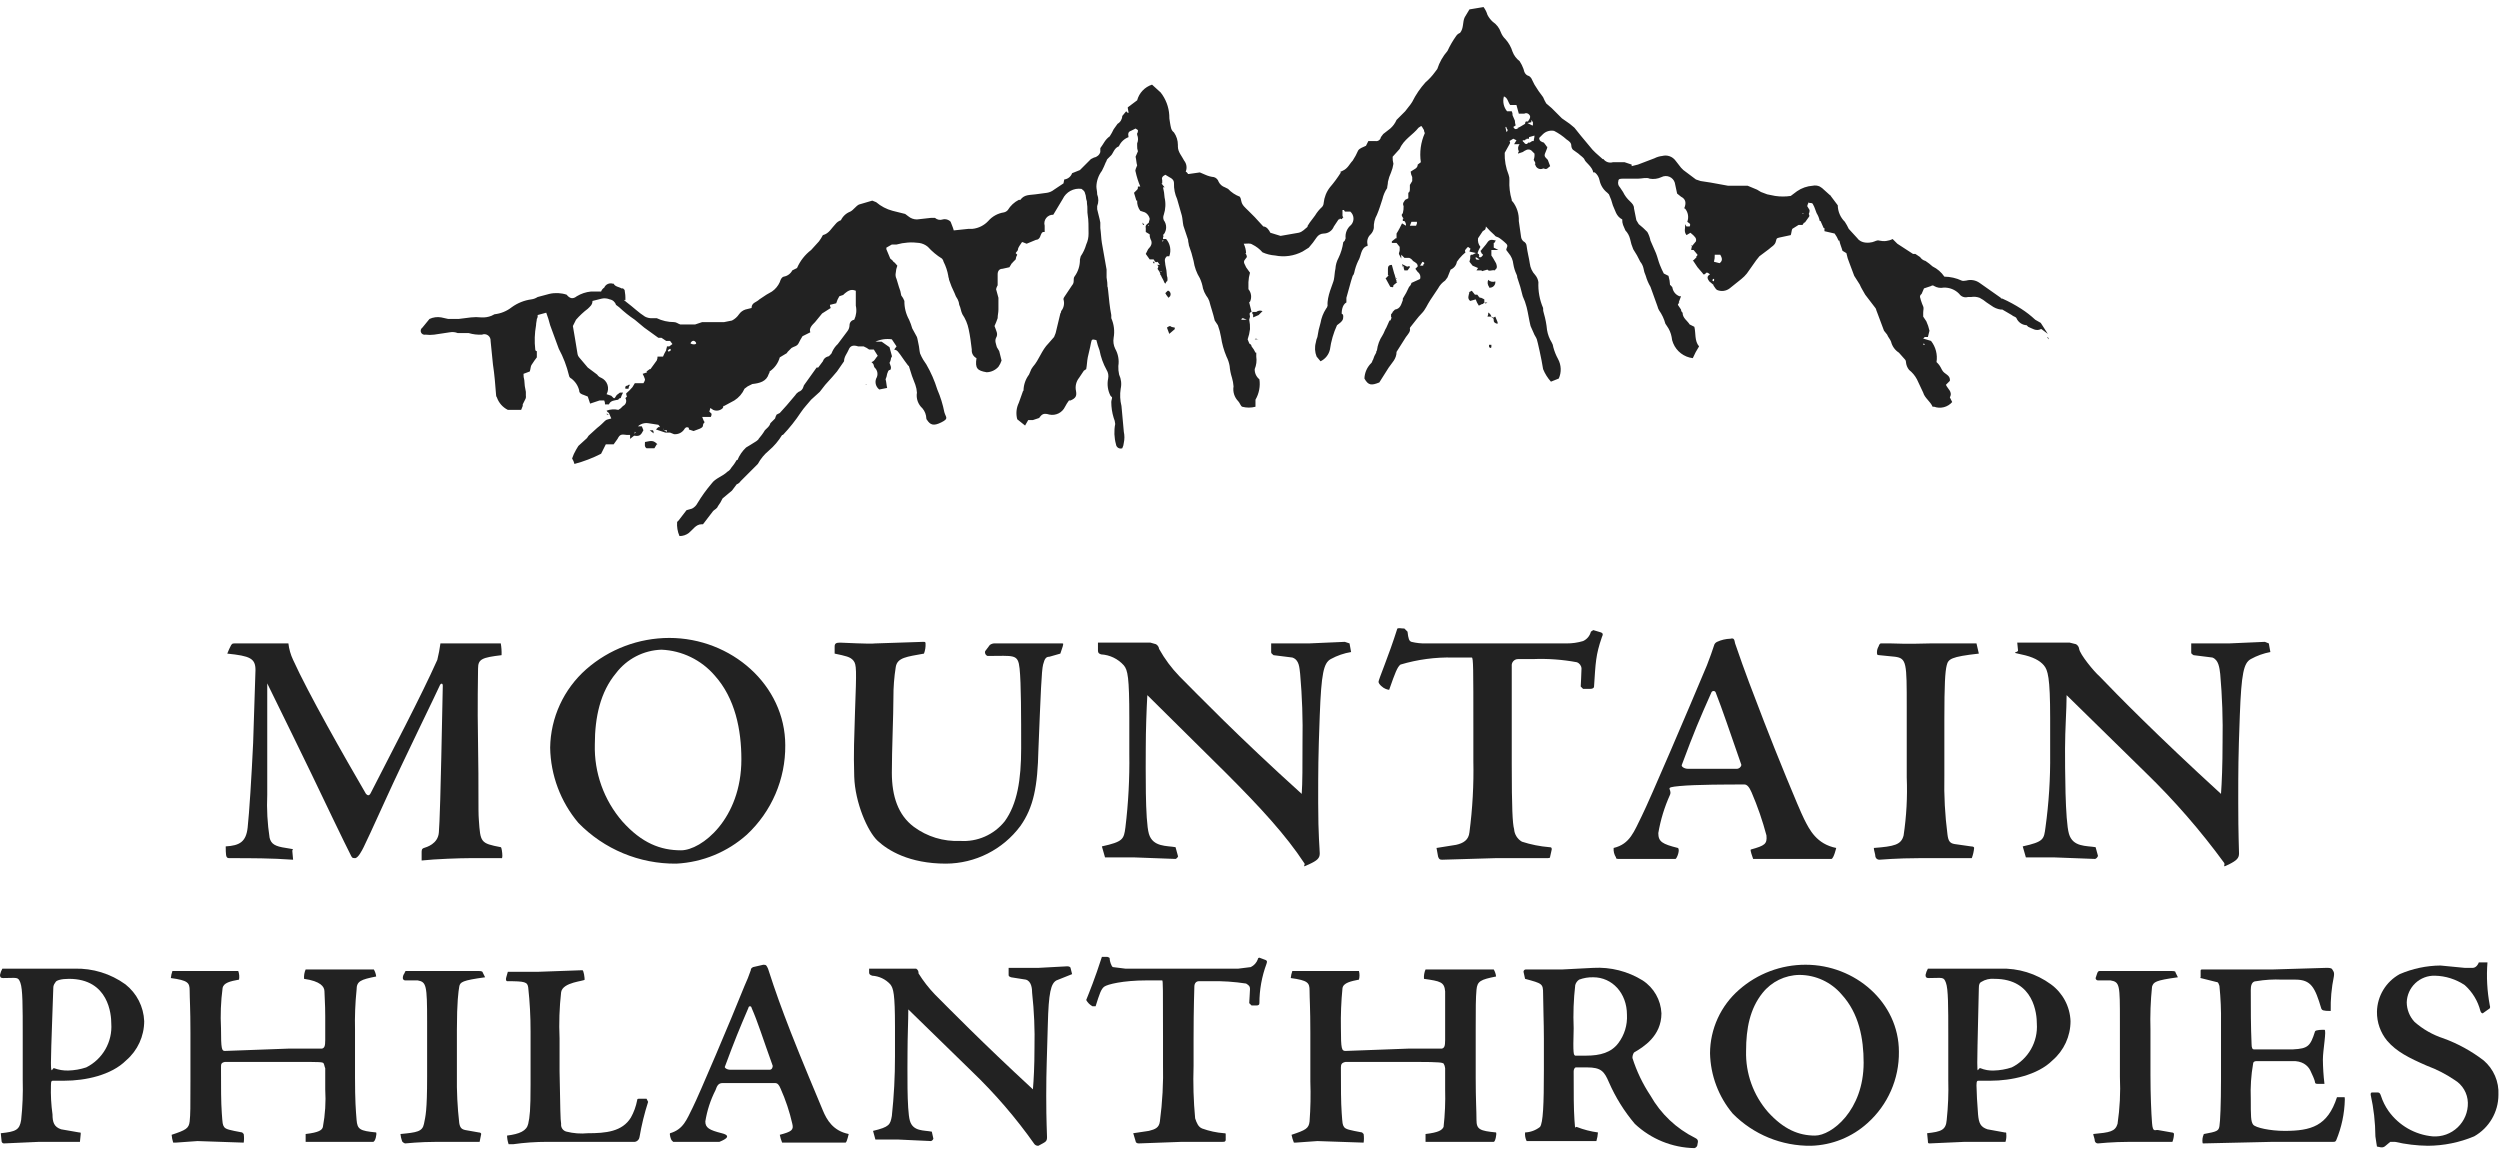 <?xml version="1.0" encoding="UTF-8"?>
<svg width="319px" height="147px" viewBox="0 0 319 147" version="1.1" xmlns="http://www.w3.org/2000/svg" xmlns:xlink="http://www.w3.org/1999/xlink">
    <!-- Generator: Sketch 52.5 (67469) - http://www.bohemiancoding.com/sketch -->
    <title>Brand/logo-standard</title>
    <desc>Created with Sketch.</desc>
    <g id="Brand/logo-standard" stroke="none" stroke-width="1" fill="none" fill-rule="evenodd">
        <polygon id="Path" fill="#222222" points="129.3 33.5 129.3 33.5 129.3 33.6"></polygon>
        <path d="M261.3,42.6 L260.4,41.2 L259.7,40.8 C259.144,40.279 258.542,39.81 257.9,39.4 C257.133,38.908 256.331,38.473 255.5,38.1 C255.4,38.1 255.3,38.1 255.3,38 L252.6,36.1 C252.108,35.748 251.483,35.638 250.9,35.8 C250.7,35.8 250.5,35.9 250.3,35.8 C249.61,35.48 248.86,35.31 248.1,35.3 C247.724,34.741 247.206,34.293 246.6,34 C246.319,33.743 246.018,33.509 245.7,33.3 C245.413,33.226 245.164,33.047 245,32.8 L244.4,32.4 L244.1,32.4 L242.1,31.1 L241.5,30.5 C240.975,30.765 240.373,30.835 239.8,30.7 C239.5,30.6 239.3,30.8 238.9,30.9 C238.5,31 237.5,31.1 237,30.4 L235.9,29.2 C235.755,28.889 235.588,28.588 235.4,28.3 C234.835,27.746 234.511,26.991 234.5,26.2 L233.6,25 C233.6,24.945 233.555,24.9 233.5,24.9 L232.5,24 L232.2,23.8 C231.919,23.668 231.603,23.633 231.3,23.7 C230.583,23.749 229.892,23.991 229.3,24.4 L228.5,25 C227.837,25.1 227.163,25.1 226.5,25 L225.5,24.8 L224.7,24.5 L224.2,24.2 L223,23.7 L220.5,23.7 L218.3,23.3 L217,23.1 L216.4,22.9 L214.8,21.7 L214.5,21.4 L213.8,20.5 C213.411,19.969 212.736,19.731 212.1,19.9 C211.751,19.939 211.412,20.04 211.1,20.2 L209,21 L208.2,21.2 L208.2,21 L207.3,20.7 L205.8,20.7 C205.356,20.833 204.876,20.673 204.6,20.3 L204.5,20.3 L203.6,19.5 L203.2,19.1 L201.7,17.3 L200.9,16.3 L200.3,15.8 L199.3,15.1 L198,13.8 L197.3,13.2 C197.147,12.944 197.013,12.676 196.9,12.4 C196.5,11.89 196.132,11.356 195.8,10.8 L195.5,10.2 C195.425,9.994 195.285,9.818 195.1,9.7 C194.7,9.6 194.5,9.3 194.4,8.8 C194.274,8.448 194.106,8.112 193.9,7.8 C193.493,7.493 193.181,7.077 193,6.6 C192.819,6.008 192.512,5.462 192.1,5 C191.834,4.75 191.629,4.442 191.5,4.1 C191.316,3.57 190.965,3.114 190.5,2.8 C190.213,2.546 189.976,2.241 189.8,1.9 C189.695,1.539 189.526,1.2 189.3,0.9 L187.5,1.2 L186.9,2.2 C186.6,2.8 186.8,3.6 186.3,4.2 C186.094,4.275 185.918,4.415 185.8,4.6 C185.375,5.198 185.007,5.834 184.7,6.5 C184.114,7.17 183.671,7.952 183.4,8.8 L183.1,9.2 C182.753,9.68 182.351,10.116 181.9,10.5 C181.221,11.251 180.649,12.092 180.2,13 L180,13.3 L179.3,14.2 L178.7,14.8 L178.2,15.3 C178.018,15.721 177.745,16.097 177.4,16.4 L176.5,17.1 L176.2,17.5 C176.176,17.66 176.087,17.804 175.956,17.898 C175.824,17.992 175.659,18.029 175.5,18 L174.6,18 L174.3,18.6 C173.9,18.8 173.5,18.9 173.3,19.2 C173.106,19.653 172.871,20.088 172.6,20.5 C172.2,20.9 172,21.5 171.3,21.8 C170.6,22.1 171.2,21.9 171.1,22 C170.682,22.668 170.214,23.303 169.7,23.9 C169.251,24.478 168.974,25.171 168.9,25.9 C168.893,26.085 168.822,26.261 168.7,26.4 C168.347,26.72 168.044,27.091 167.8,27.5 L167.5,27.9 C167.243,28.216 167.009,28.551 166.8,28.9 L166.9,28.9 C166.5,29.2 166.2,29.6 165.7,29.7 L163.4,30.1 L162.1,29.7 C161.9,29.3 161.6,28.9 161.2,28.9 L160.1,27.7 L159.8,27.4 L159.3,26.9 C158.9,26.5 158.5,26.2 158.4,25.7 C158.3,25.2 158.3,25.3 158.2,25.1 C157.63,24.885 157.117,24.543 156.7,24.1 L156.3,23.9 C155.952,23.781 155.664,23.529 155.5,23.2 C155.413,22.912 155.188,22.687 154.9,22.6 C154.519,22.561 154.148,22.459 153.8,22.3 L153.1,22 L151.7,22.2 L151.6,22.2 C151.5,22.1 151.5,22 151.3,21.9 C151.491,21.431 151.415,20.896 151.1,20.5 C150.8,19.9 150.3,19.4 150.3,18.7 L150.3,18.5 C150.301,17.928 150.126,17.37 149.8,16.9 C149.4,16.6 149.4,16.2 149.3,15.7 C149.2,15.2 149.2,15 149.2,14.7 C149.137,13.644 148.753,12.632 148.1,11.8 L147,10.8 C146.07,11.103 145.355,11.856 145.1,12.8 L143.9,13.7 C143.9,13.9 144,14.2 144,14.4 L143.9,14.4 L143.7,14.2 L143.2,14.8 C143.186,15.215 142.959,15.593 142.6,15.8 L142.1,16.5 C141.955,16.811 141.788,17.112 141.6,17.4 C141,17.8 140.8,18.4 140.4,18.9 L140.4,19.4 C140.29,19.767 139.979,20.039 139.6,20.1 L139.2,20.3 L137.8,21.7 L136.8,22.1 C136.649,22.537 136.26,22.848 135.8,22.9 C135.777,23.068 135.743,23.235 135.7,23.4 L134.5,24.2 C134.24,24.41 133.93,24.548 133.6,24.6 L132.1,24.8 C131.4,24.9 130.7,24.8 130.2,25.5 L130,25.5 C129.422,25.795 128.937,26.245 128.6,26.8 C128.471,26.953 128.295,27.058 128.1,27.1 C127.324,27.217 126.615,27.607 126.1,28.2 C125.575,28.763 124.865,29.118 124.1,29.2 L123.6,29.2 L121.7,29.4 C121.6,29 121.4,28.6 121.3,28.3 C121.049,28.02 120.663,27.904 120.3,28 C119.955,28.121 119.572,28.044 119.3,27.8 L118.8,27.8 L117,28 C116.598,28.001 116.208,27.859 115.9,27.6 L115.5,27.3 L113.9,26.9 C113.126,26.697 112.408,26.321 111.8,25.8 L111.3,25.6 L109.6,26.1 C109.2,26.3 108.9,26.8 108.5,27 C107.974,27.2 107.545,27.593 107.3,28.1 C107.023,28.195 106.78,28.369 106.6,28.6 C106.1,29.1 105.8,29.8 105,30 C104.856,30.28 104.689,30.548 104.5,30.8 L103.5,31.9 C102.714,32.501 102.094,33.292 101.7,34.2 L101.1,34.5 C100.882,34.927 100.473,35.224 100,35.3 C99.7,35.4 99.6,35.7 99.5,36 C99.283,36.484 98.937,36.899 98.5,37.2 L97.8,37.6 L96.9,38.2 C96.5,38.6 95.9,38.6 95.9,39.3 L95.1,39.5 C94.776,39.609 94.496,39.82 94.3,40.1 C94.073,40.439 93.763,40.714 93.4,40.9 L92.4,41.1 L89.6,41.1 L88.7,41.4 L86.8,41.4 C86.5,41.3 86.3,41.1 86,41.1 C85.239,41.1 84.487,40.929 83.8,40.6 L83.3,40.6 C82.954,40.631 82.607,40.562 82.3,40.4 C81.5,39.9 80.8,39.2 80,38.6 C79.2,38 79.9,38.4 79.8,38.3 C79.817,37.864 79.783,37.428 79.7,37 L79.5,36.8 L79.3,36.8 C79,36.6 78.5,36.6 78.3,36.2 L78.2,36.2 C77.759,36.059 77.284,36.275 77.1,36.7 C76.915,36.818 76.775,36.994 76.7,37.2 L75.4,37.2 C74.763,37.263 74.148,37.468 73.6,37.8 C73.1,38.2 72.7,38.1 72.3,37.6 C71.59,37.367 70.829,37.332 70.1,37.5 L68.6,37.9 C68.36,38.059 68.086,38.162 67.8,38.2 C66.897,38.321 66.038,38.665 65.3,39.2 C64.666,39.701 63.903,40.013 63.1,40.1 L62.7,40.3 C62.287,40.462 61.843,40.53 61.4,40.5 C60.968,40.45 60.532,40.45 60.1,40.5 L58.5,40.7 L57.2,40.7 L56.3,40.5 C55.791,40.41 55.267,40.48 54.8,40.7 L53.9,41.8 C53.699,41.936 53.624,42.196 53.722,42.418 C53.821,42.64 54.064,42.759 54.3,42.7 C54.665,42.749 55.035,42.749 55.4,42.7 L57.4,42.4 C57.736,42.338 58.083,42.372 58.4,42.5 L59.8,42.5 C60.351,42.664 60.926,42.732 61.5,42.7 C61.756,42.595 62.049,42.631 62.273,42.794 C62.497,42.957 62.621,43.224 62.6,43.5 L62.9,46.5 C63.1,47.8 63.2,49.1 63.3,50.4 C63.291,50.509 63.327,50.618 63.4,50.7 C63.638,51.397 64.141,51.971 64.8,52.3 L66.5,52.3 L66.7,51.8 L66.7,51.6 L67,51 C67.095,50.852 67.131,50.673 67.1,50.5 L67.1,50 C66.984,49.508 66.917,49.005 66.9,48.5 C66.824,48.24 66.79,47.97 66.8,47.7 L67.6,47.4 C67.7,47.1 67.7,46.8 67.8,46.6 L68.2,46 L68.5,45.6 L68.5,44.8 L68.4,44.8 C68.342,44.749 68.306,44.677 68.3,44.6 C68.181,43.567 68.215,42.523 68.4,41.5 C68.4,41.2 68.5,40.9 68.5,40.7 C68.595,40.552 68.631,40.373 68.6,40.2 L69.7,39.9 C69.898,40.423 70.065,40.957 70.2,41.5 L71.3,44.5 C71.879,45.572 72.316,46.715 72.6,47.9 C72.621,48.077 72.736,48.23 72.9,48.3 C73.395,48.671 73.748,49.2 73.9,49.8 C73.9,50.2 74.2,50.3 74.5,50.4 L75,50.6 L75.3,51.5 L76.5,51.1 L77.1,51.1 C77.172,51.257 77.206,51.428 77.2,51.6 L77.7,51.6 C77.9,51.1 78.4,51.1 78.9,51 C78.9,50.9 79,50.9 79.1,50.8 L79.2,50.8 C79.275,50.557 79.376,50.322 79.5,50.1 L79.1,50.1 L78.7,50.4 L78.5,50.7 C78.4,50.9 78.3,50.8 78.2,50.7 L78,50.5 L77.4,50.3 C77.605,49.932 77.646,49.495 77.513,49.096 C77.379,48.696 77.085,48.371 76.7,48.2 C76.494,48.125 76.318,47.985 76.2,47.8 L75,46.9 L73.9,45.6 C73.797,45.488 73.727,45.35 73.7,45.2 C73.5,44 73.3,42.7 73.1,41.6 L73.5,40.8 C73.951,40.283 74.453,39.814 75,39.4 C75.3,39.1 75.6,38.9 75.6,38.4 L76.8,38.1 C77.136,38.032 77.484,38.067 77.8,38.2 C78.179,38.261 78.49,38.533 78.6,38.9 L79,39.2 C79.622,39.787 80.291,40.322 81,40.8 L82.2,41.8 L84,43.1 L84.4,43.1 L85,43.5 L85.5,43.5 L85.8,43.9 L85.4,44.2 L85.1,44.2 C85.1,44.4 85,44.5 85,44.7 C84.847,44.956 84.713,45.224 84.6,45.5 L83.9,45.5 C83.906,45.672 83.872,45.843 83.8,46 L83,47.1 L82.9,47.1 L82.5,47.4 C82.5,47.455 82.545,47.5 82.6,47.5 L82,47.7 C82.124,47.922 82.225,48.157 82.3,48.4 C82.3,48.6 82.2,48.7 82.1,48.9 L81,48.9 L80.7,49.4 C80.459,49.691 80.191,49.959 79.9,50.2 C79.898,50.34 79.932,50.478 80,50.6 L79.8,50.8 C79.904,50.97 79.931,51.176 79.874,51.367 C79.817,51.558 79.681,51.716 79.5,51.8 L79.2,52.1 L78.9,52.3 C78.401,52.185 77.879,52.22 77.4,52.4 C77.5,52.6 77.6,52.6 77.7,52.7 L78,53.4 C77.7,53.5 77.4,53.5 77.2,53.7 C77,53.9 76.6,54.3 76.2,54.6 L75.1,55.6 L74.9,55.9 L73.8,56.9 L73.5,57.4 C73.295,57.748 73.128,58.117 73,58.5 C73.137,58.716 73.238,58.952 73.3,59.2 C74.476,58.889 75.616,58.453 76.7,57.9 L77.3,56.7 L78.3,56.7 L78.8,56 C79.1,55.4 79.3,55.4 80,55.5 L80.4,55.5 L80.4,56 L80.9,55.6 L81,55.6 C81.6,55.7 81.8,55.5 82.1,54.9 L81.9,54.4 L81.4,54.4 C81.752,54.08 82.229,53.933 82.7,54 L84,54.2 C84.1,54.3 84.2,54.4 84.2,54.5 L84,54.5 L83.7,54.8 L84.9,55.2 L85.5,55.2 L86,55.4 C86.511,55.453 87.009,55.223 87.3,54.8 C87.4,54.6 87.6,54.4 87.9,54.6 L87.9,54.8 L88.5,55 L89.3,54.7 C89.5,54.6 89.7,54.5 89.7,54.3 C89.7,54.143 89.774,53.994 89.9,53.9 C89.894,53.823 89.858,53.751 89.8,53.7 L89.6,53.2 L90.7,53.2 C90.768,53.078 90.802,52.94 90.8,52.8 L90.5,52.5 C90.58,52.383 90.615,52.241 90.6,52.1 L90.7,52.1 L91,52.3 C91.404,52.481 91.877,52.402 92.2,52.1 C92.273,52.018 92.309,51.909 92.3,51.8 L92.4,51.8 L93.7,51.1 C94.273,50.74 94.726,50.218 95,49.6 L95.4,49.3 L96,49 C96.9,48.9 97.8,48.7 98.1,47.7 C98.173,47.618 98.209,47.509 98.2,47.4 C98.834,46.974 99.295,46.336 99.5,45.6 L100.5,45 L100.4,45 L101,44.4 C101.3,44.2 101.7,44.2 101.9,43.8 C102.049,43.491 102.216,43.19 102.4,42.9 L103.4,42.4 C103.2,41.9 103.6,41.5 104,41.1 L104.9,40 L106,39.3 C105.939,39.175 105.905,39.039 105.9,38.9 L106.7,38.7 C106.791,38.383 106.926,38.08 107.1,37.8 L107.7,37.6 L107.6,37.6 C108.1,37.2 108.5,36.8 109.2,37.1 L109.2,39 C109.335,39.606 109.264,40.239 109,40.8 C108.653,40.85 108.396,41.149 108.4,41.5 C108.393,41.793 108.287,42.075 108.1,42.3 L106.9,43.9 L106.7,44.1 C106.442,44.395 106.239,44.734 106.1,45.1 C105.9,45.3 105.8,45.5 105.6,45.5 C105.312,45.587 105.087,45.812 105,46.1 L104.4,46.9 L104.2,46.9 L102.7,49 C102.597,49.112 102.527,49.25 102.5,49.4 C102.413,49.688 102.188,49.913 101.9,50 C101.8,50.1 101.6,50.2 101.5,50.4 L100.4,51.7 L99.5,52.7 L99.1,52.9 C99.007,53.055 98.94,53.224 98.9,53.4 L98.3,54 C98.2,54.4 97.9,54.6 97.6,54.9 C97.479,55.108 97.345,55.308 97.2,55.5 L96.8,56 C96.8,56.1 96.6,56.2 96.5,56.3 L95.7,56.8 L95.2,57.1 C94.724,57.549 94.349,58.094 94.1,58.7 L94,58.7 C93.801,59.056 93.566,59.391 93.3,59.7 C93.187,59.913 93.013,60.087 92.8,60.2 C92.2,60.8 91.3,61 90.8,61.7 C90.133,62.483 89.531,63.319 89,64.2 C88.847,64.501 88.601,64.747 88.3,64.9 L87.6,65.1 L86.6,66.4 L86.4,66.6 C86.352,67.215 86.455,67.833 86.7,68.4 C87.134,68.408 87.557,68.266 87.9,68 C88.4,67.6 88.8,66.9 89.5,66.9 L89.7,66.9 L91,65.2 C91.2,65 91.5,64.9 91.6,64.6 C91.836,64.29 92.037,63.954 92.2,63.6 L92.8,63.1 L93.4,62.6 L94,61.8 C94.206,61.725 94.382,61.585 94.5,61.4 L96,59.9 L96.7,59.2 C97.054,58.549 97.529,57.972 98.1,57.5 C98.77,56.929 99.344,56.254 99.8,55.5 L99.9,55.5 C100.751,54.603 101.521,53.633 102.2,52.6 C102.6,52 103.1,51.5 103.5,51 L104.6,50 L105.3,49.1 L106.2,48.1 L106.8,47.4 L107.7,46.1 C107.7,45.5 108.1,45.1 108.3,44.6 C108.5,44.1 108.9,44 109.5,44.2 L110.2,44.2 L110.6,44.4 L110.9,44.6 L111.5,44.6 L112,45.4 C111.7,45.7 111.6,46.1 111.2,46.2 L111.4,46.4 C111.5,46.5 111.5,46.8 111.6,46.9 C111.998,47.256 112.082,47.847 111.8,48.3 C111.603,48.803 111.766,49.377 112.2,49.7 L113.2,49.5 C113.1,49.1 113.1,48.7 113,48.4 C113.1,48.178 113.168,47.942 113.2,47.7 C113.3,47.5 113.3,47.2 113.6,47.2 C113.8,46.9 113.6,46.6 113.5,46.3 C113.627,46.088 113.696,45.847 113.7,45.6 L113.8,45.6 L113.8,45.4 L113.5,44.3 L112.5,43.6 L111.7,43.6 C112.356,43.297 113.086,43.193 113.8,43.3 L114.4,44.2 L114.1,44.6 C114.5,44.7 114.5,44.7 115.4,46 C116.3,47.3 115.8,46.3 116,46.8 C116.222,47.582 116.489,48.35 116.8,49.1 C116.914,49.422 116.981,49.759 117,50.1 C116.876,50.843 117.14,51.597 117.7,52.1 C118.01,52.464 118.186,52.922 118.2,53.4 C118.206,53.477 118.242,53.549 118.3,53.6 C118.7,54.2 119.1,54.4 120.1,53.9 C121.1,53.4 120.7,53.3 120.5,52.6 C120.306,51.604 120.004,50.631 119.6,49.7 C119.255,48.584 118.786,47.511 118.2,46.5 L117.8,45.9 C117.647,45.644 117.513,45.376 117.4,45.1 C117.3,44.7 117.3,44.3 117.2,43.9 C117.1,43.5 117.1,43.3 117,43 L116.4,41.9 C116.295,41.524 116.161,41.156 116,40.8 C115.594,40.066 115.387,39.239 115.4,38.4 C115.305,38.147 115.17,37.91 115,37.7 C114.947,37.322 114.846,36.952 114.7,36.6 L114.4,35.6 C114.275,35.353 114.24,35.07 114.3,34.8 C114.318,34.491 114.386,34.187 114.5,33.9 C114.3,33.7 114.2,33.5 114,33.4 C113.9,33.2 113.7,33.1 113.6,33 L113.1,31.8 L113.1,31.6 L113.8,31.2 L114.4,31.2 C115.343,30.934 116.33,30.866 117.3,31 C117.706,31.061 118.087,31.234 118.4,31.5 C118.927,32.082 119.533,32.587 120.2,33 C120.303,33.112 120.373,33.25 120.4,33.4 C120.688,33.967 120.891,34.574 121,35.2 C121,35.4 121.1,35.5 121.1,35.7 C121.29,36.283 121.524,36.852 121.8,37.4 C121.893,37.685 122.027,37.955 122.2,38.2 C122.311,38.418 122.379,38.656 122.4,38.9 C122.6,39.3 122.6,39.7 122.8,40.1 C123.191,40.674 123.463,41.32 123.6,42 C123.8,42.9 123.9,43.8 124,44.6 C123.951,45.056 124.19,45.494 124.6,45.7 C124.4,47 124.7,47.3 125.9,47.5 C126.475,47.482 127.017,47.229 127.4,46.8 C127.573,46.555 127.707,46.285 127.8,46 L127.5,44.8 L127.2,44.3 C127.1,43.9 126.9,43.5 127.1,43.1 C127.4,42.6 127.1,42.2 126.9,41.6 C127.051,41.274 127.184,40.94 127.3,40.6 C127.3,40.2 127.4,39.9 127.4,39.5 L127.4,38 L127.1,36.9 C127.14,36.724 127.207,36.555 127.3,36.4 L127.3,35 C127.3,34.6 127.5,34.3 127.9,34.3 L128.8,34.1 L129.1,33.6 C129.155,33.6 129.2,33.555 129.2,33.5 L129.6,33.1 C129.62,32.887 129.688,32.682 129.8,32.5 L129.6,32.3 C129.7,32.1 129.9,32 129.9,31.8 C129.9,31.6 130.2,31.2 130.4,30.9 L130.5,30.9 L131,31.1 L132.2,30.6 C132.357,30.6 132.506,30.526 132.6,30.4 C132.8,30.2 132.8,29.7 133.1,29.6 L133.3,29.6 L133.3,29.4 L133.3,28.8 C133.204,28.461 133.275,28.097 133.493,27.82 C133.711,27.543 134.048,27.387 134.4,27.4 L135.6,25.4 C136.029,24.488 137.002,23.961 138,24.1 C138.1,24.2 138.3,24.3 138.4,24.5 C138.514,24.787 138.582,25.091 138.6,25.4 C138.68,25.589 138.715,25.795 138.7,26 C138.8,26.5 138.7,27 138.8,27.5 C138.9,28 138.9,29 138.9,29.8 C138.907,30.283 138.804,30.762 138.6,31.2 C138.45,31.735 138.213,32.241 137.9,32.7 C137.9,32.8 137.8,33 137.8,33.1 C137.815,33.89 137.569,34.663 137.1,35.3 C137,35.4 137,35.7 137,35.9 C137,36.1 136.9,36.3 136.8,36.4 L135.8,37.9 C135.727,37.982 135.691,38.091 135.7,38.2 C135.861,38.719 135.748,39.283 135.4,39.7 C135.409,39.809 135.373,39.918 135.3,40 L134.7,42.5 L134.5,43 L133.8,43.8 C132.9,44.7 132.6,45.9 131.8,46.8 L131.6,47.1 L131.3,47.8 C130.866,48.378 130.621,49.077 130.6,49.8 C130.6,49.9 130.5,49.9 130.5,50 L130,51.4 C129.681,52.053 129.61,52.799 129.8,53.5 L130.8,54.3 L131.2,53.6 L131.8,53.6 L132.7,53.3 L132.6,53.3 C133,52.8 133.2,52.7 133.9,52.9 C134.718,53.071 135.546,52.657 135.9,51.9 C136.044,51.62 136.211,51.352 136.4,51.1 L136.6,51.1 C137.3,50.8 137.4,50.5 137.3,49.9 C137.166,49.302 137.313,48.675 137.7,48.2 L138.3,47.3 L138.6,47.1 C138.7,46.6 138.7,46.1 138.8,45.6 C138.9,45.1 139.1,44.4 139.2,43.8 C139.3,43.2 139.4,43.3 139.9,43.4 C140.001,43.843 140.135,44.277 140.3,44.7 C140.465,45.576 140.769,46.42 141.2,47.2 C141.406,47.527 141.478,47.921 141.4,48.3 C141.243,49.046 141.349,49.823 141.7,50.5 L141.9,50.7 C141.9,50.9 141.8,51.1 141.8,51.3 C141.801,51.978 141.902,52.652 142.1,53.3 C142.212,53.553 142.28,53.824 142.3,54.1 C142.132,54.963 142.167,55.853 142.4,56.7 C142.42,56.883 142.522,57.047 142.679,57.144 C142.835,57.242 143.027,57.262 143.2,57.2 C143.311,56.982 143.379,56.744 143.4,56.5 C143.5,56.039 143.5,55.561 143.4,55.1 L143.1,51.8 C142.919,51.081 142.885,50.333 143,49.6 C143.135,48.994 143.064,48.361 142.8,47.8 C142.717,47.44 142.684,47.069 142.7,46.7 C142.819,45.943 142.678,45.167 142.3,44.5 C142.088,44.066 142.018,43.576 142.1,43.1 C142.252,42.255 142.147,41.385 141.8,40.6 L141.8,40.2 C141.6,39.2 141.5,38.1 141.4,37.1 C141.3,36.1 141.3,36.8 141.3,36.7 C141.317,36.264 141.283,35.828 141.2,35.4 L141.2,34.4 L140.6,31 C140.5,30.4 140.5,29.8 140.4,29.1 L140.4,28.4 C140.3,27.8 140.1,27.2 140,26.7 L140,26.3 C140.195,25.819 140.195,25.281 140,24.8 C140,24.4 139.9,24.1 139.9,23.8 C139.921,23.077 140.166,22.378 140.6,21.8 C140.786,21.442 140.952,21.075 141.1,20.7 C141.2,20.6 141.2,20.4 141.3,20.3 C141.4,20.2 141.6,20 141.8,19.8 C142,19.6 142.2,18.9 142.7,18.7 C142.755,18.7 142.8,18.655 142.8,18.6 C143.045,18.093 143.474,17.7 144,17.5 C143.9,17 144,16.8 144.3,16.7 L144.9,16.4 L145.2,16.6 C145.2,16.8 145.2,16.9 145.1,17 L145.1,17.2 C145.25,17.551 145.25,17.949 145.1,18.3 L145.1,18.6 C145.084,18.838 145.118,19.076 145.2,19.3 L144.9,20 C145,20.4 145,20.8 145.1,21.1 C145,21.4 144.8,21.7 144.9,21.9 C145.04,22.551 145.241,23.187 145.5,23.8 L145.2,23.8 C145.2,24 145.2,24.1 145.1,24.2 L144.7,24.6 L145,25.6 L145.1,25.6 C145.077,26.067 145.219,26.527 145.5,26.9 L146.1,27.1 C146.407,27.267 146.626,27.559 146.7,27.9 C146.7,28.1 146.6,28.2 146.6,28.4 C146.6,28.345 146.555,28.3 146.5,28.3 C146.555,28.3 146.6,28.345 146.6,28.4 C146.4,28.6 146.1,28.7 146.2,29.1 L146.2,29.6 L146.7,29.9 C146.685,30.105 146.72,30.311 146.8,30.5 C147.1,31 146.9,31.4 146.5,31.8 L146.2,32.4 L146.7,33.1 L147.2,33.1 C147.3,33.2 147.4,33.6 147.7,33.4 L148,33.8 L147.6,33.8 C147.9,33.9 147.8,34.1 147.7,34.3 L147.9,34.6 C148,34.7 148,34.9 148.1,35 L148,35 C148.1,35.1 148.2,35.2 148.2,35.3 C148.353,35.556 148.487,35.824 148.6,36.1 C148.8,36.3 148.7,36.1 148.8,36 C148.9,35.9 148.8,35.9 148.9,35.9 C149,35.9 149,35.4 148.9,35.2 C148.882,34.728 148.815,34.258 148.7,33.8 C148.7,33.5 148.5,33.1 148.8,32.8 C149.1,32.5 148.8,32.7 148.9,32.7 L149.2,32.7 C149.477,31.949 149.324,31.106 148.8,30.5 L148.4,30.5 C148.4,30.3 148.4,30.2 148.5,30.1 C148.445,30.1 148.4,30.055 148.4,30 C148.4,29.945 148.445,29.9 148.5,29.9 C148.9,29.367 148.9,28.633 148.5,28.1 C148.406,27.876 148.406,27.624 148.5,27.4 C148.733,26.69 148.768,25.929 148.6,25.2 C148.575,24.761 148.508,24.326 148.4,23.9 L148.6,23.9 L148.2,23.4 L148.3,23.4 L148.3,23 C148.2,22.7 148.3,22.5 148.7,22.3 L149.2,22.6 C149.6,22.8 149.8,23 149.8,23.4 C149.779,24.088 149.915,24.773 150.2,25.4 L150.8,27.5 C150.9,27.9 150.9,28.3 151,28.8 L151.6,30.6 C151.6,30.9 151.7,31.1 151.7,31.3 C151.946,31.952 152.146,32.62 152.3,33.3 C152.414,34.08 152.687,34.829 153.1,35.5 C153.292,35.913 153.427,36.35 153.5,36.8 C153.591,37.117 153.726,37.42 153.9,37.7 C154.07,37.91 154.205,38.147 154.3,38.4 C154.5,39.2 154.8,40 155,40.9 L155.4,41.5 C155.58,41.986 155.714,42.489 155.8,43 C155.927,43.86 156.162,44.7 156.5,45.5 C156.693,45.878 156.828,46.282 156.9,46.7 C156.942,47.21 157.042,47.713 157.2,48.2 C157.306,48.558 157.373,48.927 157.4,49.3 C157.285,49.993 157.508,50.699 158,51.2 C158.2,51.4 158.3,51.8 158.5,51.9 C159.057,52.048 159.643,52.048 160.2,51.9 L160.2,51 C160.657,50.215 160.833,49.298 160.7,48.4 C160.306,48.085 160.084,47.604 160.1,47.1 C160.311,46.595 160.381,46.042 160.3,45.5 L160.3,45 L160.2,45 C160.07,44.712 159.902,44.443 159.7,44.2 C159.7,44.1 159.6,43.9 159.5,43.9 C159.4,43.9 159.3,43.5 159.2,43.3 C159.347,42.879 159.448,42.443 159.5,42 C159.516,41.597 159.483,41.194 159.4,40.8 C159.4,40.7 159.5,40.5 159.5,40.4 C159.5,40.2 159.3,39.9 159.7,39.8 L159.4,38.6 C159.4,38.545 159.445,38.5 159.5,38.5 C159.75,37.973 159.672,37.349 159.3,36.9 L159.3,36.6 L159.3,36 C159.318,35.593 159.385,35.19 159.5,34.8 L159,34.1 C158.9,33.8 158.6,33.5 158.8,33.2 L159.1,32.8 C159.093,32.615 159.022,32.439 158.9,32.3 L159,32.3 C158.984,31.884 158.882,31.475 158.7,31.1 C159.2,31.1 159.5,31 159.8,31.2 C160.296,31.442 160.738,31.783 161.1,32.2 C161.606,32.427 162.147,32.562 162.7,32.6 C163.89,32.839 165.125,32.662 166.2,32.1 L167,31.6 C167.364,31.191 167.699,30.757 168,30.3 C168.199,29.995 168.536,29.807 168.9,29.8 C169.477,29.797 169.994,29.439 170.2,28.9 L170.8,28 L170.9,28 C171,27.7 171.2,28.2 171.3,27.8 L171.4,27.8 C171.4,27.7 171.3,27.6 171.3,27.5 L171.3,26.8 L171.5,26.8 C171.5,26.9 171.6,26.9 171.6,27 L172.3,27 C172.54,27.212 172.685,27.51 172.704,27.829 C172.723,28.148 172.613,28.462 172.4,28.7 C171.89,29.109 171.625,29.751 171.7,30.4 C171.7,30.5 171.6,30.6 171.6,30.7 L171.4,30.9 C171.307,31.594 171.105,32.269 170.8,32.9 C170.564,33.331 170.427,33.809 170.4,34.3 C170.3,34.7 170.3,35.2 170.2,35.7 C170.1,36.2 169.3,37.8 169.4,39 C169.373,39.15 169.303,39.288 169.2,39.4 C168.847,39.946 168.609,40.559 168.5,41.2 C168.319,41.788 168.185,42.39 168.1,43 C168,43.222 167.932,43.458 167.9,43.7 C167.734,44.295 167.769,44.927 168,45.5 L168.5,46.1 C169.109,45.81 169.551,45.257 169.7,44.6 C169.847,43.528 170.151,42.484 170.6,41.5 C171.3,41 171.4,40.8 171.4,40.4 C171.4,40 171.2,40.1 171.2,40 C171.2,39.9 171.2,38.9 171.8,38.6 L171.8,38 C172.1,37 172.3,36.1 172.6,35.2 C172.703,35.088 172.773,34.95 172.8,34.8 C172.906,34.282 173.074,33.778 173.3,33.3 C173.7,32.7 173.6,31.7 174.4,31.4 L174.5,31.4 L174.5,31.2 C174.378,30.726 174.533,30.223 174.9,29.9 C175.112,29.68 175.251,29.401 175.3,29.1 C175.268,28.507 175.407,27.917 175.7,27.4 C176,26.7 176.2,26 176.4,25.4 C176.513,24.901 176.716,24.426 177,24 C177,23.8 177.1,23.5 177.1,23.2 C177.188,22.786 177.322,22.384 177.5,22 C177.646,21.648 177.747,21.278 177.8,20.9 C177.723,20.607 177.689,20.303 177.7,20 L178.6,19 C179.1,17.8 180.3,17.2 181,16.3 L181.3,16.1 L181.4,16.1 L181.7,16.6 C181.7,16.8 181.8,16.9 181.8,17 C181.286,18.161 181.113,19.444 181.3,20.7 L180.9,21 C180.9,21.5 180.4,21.6 180,21.9 C180.021,22.144 180.089,22.382 180.2,22.6 L180.2,23.1 L179.9,23.6 L179.9,24 C179.9,24.3 179.9,24.5 179.7,24.6 L179.7,25.3 L179.3,25.5 C179.2,25.7 178.9,25.9 179.1,26.3 C179.111,26.603 179.077,26.907 179,27.2 C178.8,27.4 178.8,27.5 179.1,27.9 L179,27.9 L179,28.2 L179.2,28.2 C179.303,28.312 179.373,28.45 179.4,28.6 L179.4,28.8 L178.9,28.5 L178.5,29.3 L178.2,29.8 L178.2,30.4 L178.1,30.4 L177.6,30.8 L177.6,31 L178.2,31 L178.6,31.5 L178.6,31.9 C178.6,32.1 178.5,32.2 178.5,32.4 L178.8,33 L178.8,32.5 L179.2,32.9 L179.8,32.9 C180.006,32.975 180.182,33.115 180.3,33.3 C180.6,33.5 180.9,33.6 180.9,34 L180.6,34.3 L180.9,34.7 C181.186,34.902 181.308,35.267 181.2,35.6 L180.1,36.1 C180.058,36.295 179.953,36.471 179.8,36.6 C179.573,37.12 179.305,37.622 179,38.1 L179,38.3 C178.8,38.8 178.7,39.4 178,39.5 L177.7,39.8 C177.7,39.9 177.6,40 177.5,40.1 L177.5,40.5 L177.6,40.5 C177.5,40.6 177.5,40.8 177.4,40.9 L177.3,40.9 L176.9,41.8 C176.7,42.1 176.6,42.5 176.4,42.8 C176.022,43.37 175.782,44.021 175.7,44.7 C175.627,44.782 175.591,44.891 175.6,45 C175.426,45.28 175.291,45.583 175.2,45.9 C175.1,46 175.1,46.2 175,46.3 C174.45,46.823 174.127,47.541 174.1,48.3 C174.6,49.2 175,49.2 176,48.8 L177.2,46.9 C177.6,46.3 178.2,45.8 178.2,44.9 L179.4,43 C179.7,42.6 180,42.3 179.9,41.9 C179.906,41.823 179.942,41.751 180,41.7 C180.5,41.1 180.9,40.5 181.4,40 C181.9,39.5 182.1,38.9 182.5,38.3 L183.5,36.8 C183.714,36.398 184.023,36.055 184.4,35.8 L184.7,35.4 L185.1,34.4 C185.524,34.23 185.827,33.851 185.9,33.4 L186.2,33 C186.441,32.709 186.709,32.441 187,32.2 C186.8,31.9 187.1,31.8 187.2,31.6 C187.4,31.4 187.5,31.7 187.6,31.7 C187.7,31.7 187.5,32 187.5,32.1 L188.4,32.3 C188.394,32.377 188.358,32.449 188.3,32.5 C188.5,32.4 188.6,32.5 188.6,32.7 C188.673,32.618 188.709,32.509 188.7,32.4 L188.5,32.4 C188.591,32.083 188.726,31.78 188.9,31.5 C188.648,31.193 188.539,30.793 188.6,30.4 L189.2,29.5 L189.5,29.3 C189.568,29.178 189.602,29.04 189.6,28.9 C189.941,29.291 190.309,29.659 190.7,30 C190.8,30.2 191,30.2 191.2,30.3 C191.4,30.4 191.9,30.8 192.2,31.1 C192.5,31.4 192.2,31.6 192.2,31.9 L192.5,32.3 C192.841,32.693 193.05,33.182 193.1,33.7 C193.173,34.15 193.308,34.587 193.5,35 C193.568,35.122 193.602,35.26 193.6,35.4 C193.879,36.186 194.113,36.987 194.3,37.8 C194.511,38.25 194.678,38.718 194.8,39.2 C195,40 195.1,40.8 195.3,41.6 L195.7,42.5 C195.8,42.8 196,43 196.1,43.3 C196.2,43.6 196.7,45.8 196.9,47.1 C197.137,47.688 197.475,48.229 197.9,48.7 L198.9,48.3 C199.262,47.497 199.225,46.571 198.8,45.8 C198.54,45.326 198.339,44.822 198.2,44.3 C198.18,44.087 198.112,43.882 198,43.7 C197.697,43.211 197.494,42.667 197.4,42.1 C197.335,41.389 197.201,40.685 197,40 C196.918,39.776 196.884,39.538 196.9,39.3 C196.453,38.259 196.248,37.131 196.3,36 C196.253,35.669 196.114,35.357 195.9,35.1 C195.509,34.69 195.264,34.163 195.2,33.6 C195.1,32.9 194.9,32.2 194.8,31.4 C194.788,31.141 194.634,30.911 194.4,30.8 C194.247,30.671 194.142,30.495 194.1,30.3 L193.8,28.2 C193.839,27.298 193.555,26.412 193,25.7 C192.9,25.7 192.9,25.6 192.9,25.5 C192.658,24.69 192.556,23.844 192.6,23 C192.616,22.762 192.582,22.524 192.5,22.3 C192.141,21.412 191.97,20.458 192,19.5 L192.5,18.6 C192.6,18.4 192.8,18.2 192.6,18 L193.1,17.7 L193.5,17.9 L193.2,18.4 L193.9,18.4 C193.684,18.65 193.644,19.008 193.8,19.3 C193.8,19.4 193.7,19.4 193.7,19.6 L194.3,19.4 C194.6,19.2 195,18.9 195.4,19.2 L195.8,19.6 C195.824,19.871 195.79,20.144 195.7,20.4 C195.8,20.6 195.9,20.7 195.9,20.8 C195.9,20.9 195.9,21 195.8,21 L195.9,21 C195.94,21.216 196.079,21.401 196.275,21.499 C196.472,21.598 196.703,21.598 196.9,21.5 L197,21.5 C197.4,21.7 197.5,21.4 197.8,21.2 L197.5,20.4 C197,19.9 197,19.9 197.3,19.2 C197.6,18.5 197.3,18.8 197.3,18.6 L197,18.2 C196.7,18.1 196.4,18 196.4,17.6 L196.9,17.1 C197.275,16.75 197.796,16.601 198.3,16.7 C198.879,16.995 199.417,17.365 199.9,17.8 C200.2,18 200.5,18.2 200.5,18.6 C200.507,18.785 200.578,18.961 200.7,19.1 L201.4,19.6 C201.7,19.9 202.1,20.1 202.2,20.4 C202.3,20.7 203.2,21.3 203.3,22 L203.5,22 C203.812,22.252 204.024,22.606 204.1,23 C204.23,23.636 204.585,24.204 205.1,24.6 L205.3,24.8 C205.511,25.25 205.678,25.718 205.8,26.2 C206.1,26.8 206.2,27.6 207,28 C206.984,28.238 207.018,28.476 207.1,28.7 L207.4,29.4 C207.694,29.707 207.901,30.087 208,30.5 C208.088,30.946 208.222,31.382 208.4,31.8 C208.738,32.311 209.038,32.846 209.3,33.4 C209.492,33.633 209.629,33.907 209.7,34.2 C209.754,34.546 209.854,34.882 210,35.2 C210.139,35.691 210.34,36.161 210.6,36.6 L211.5,39.1 C211.54,39.276 211.607,39.445 211.7,39.6 C212.066,40.115 212.337,40.69 212.5,41.3 L212.7,41.6 C213,42.017 213.205,42.495 213.3,43 C213.32,43.276 213.388,43.547 213.5,43.8 C213.927,44.84 214.884,45.567 216,45.7 C216.227,45.18 216.495,44.678 216.8,44.2 C216.2,43.5 216.4,42.5 216.2,41.7 L215.6,41.4 C215.3,40.9 214.7,40.6 214.7,39.9 C214.574,39.806 214.5,39.657 214.5,39.5 L214.1,38.9 C214.1,38.8 214.2,38.7 214.3,38.6 L214.2,38.6 L214.5,37.8 L214.3,37.8 C213.822,37.624 213.478,37.203 213.4,36.7 C213.4,36.6 213.2,36.5 213.2,36.4 L213.1,36.4 C213.082,35.993 213.015,35.59 212.9,35.2 L212.3,34.9 C212.114,34.542 211.948,34.175 211.8,33.8 C211.6,33.3 211.5,32.8 211.3,32.3 L210.6,30.7 C210.528,30.314 210.392,29.942 210.2,29.6 C209.857,29.242 209.489,28.908 209.1,28.6 L208.8,28.1 L208.5,26.6 C208.5,26.2 208.3,26 208,25.7 C207.623,25.364 207.317,24.956 207.1,24.5 L206.7,23.9 C206.49,23.691 206.414,23.383 206.5,23.1 C206.5,22.8 206.8,22.8 207.1,22.8 L209,22.8 C209.5,22.8 210.1,22.6 210.5,22.8 C211.009,22.89 211.533,22.82 212,22.6 C212.314,22.436 212.685,22.419 213.013,22.554 C213.341,22.689 213.593,22.962 213.7,23.3 L214,24.7 L214.5,25.1 C215.1,25.4 215.2,25.9 214.9,26.6 L215,26.6 C215.402,27.07 215.517,27.721 215.3,28.3 C215.5,28.5 215.8,28.5 215.6,28.9 L215.2,28.9 L215,28.6 C215.1,29.1 214.8,29.5 215.2,30 L215.7,29.7 C216.3,30.2 216.5,30.4 216.4,30.8 L215.9,31.4 L215.8,31.4 C215.8,31.345 215.845,31.3 215.9,31.3 C215.9,31.5 215.8,31.7 215.8,31.9 L216.1,31.9 L216.6,32.5 C216.6,32.6 216.5,32.7 216.4,32.8 L216.5,32.8 L216.1,33.2 L216,33.2 L216.6,34.1 L217.2,34.8 C217.3,34.9 217.3,34.9 217.3,35 L217.5,35 C217.6,35 217.6,34.9 217.7,34.8 L217.9,34.8 L218.2,35 C217.7,35.3 217.9,35.6 218.1,35.9 L218.7,36.4 L218.6,36.4 C218.8,36.6 218.9,36.9 219.1,37 C219.63,37.227 220.242,37.15 220.7,36.8 L222.2,35.6 C222.458,35.393 222.693,35.158 222.9,34.9 L224.1,33.2 L224.5,32.7 L225.7,31.8 C226,31.5 226.5,31.3 226.6,30.8 C226.7,30.3 226.8,30.4 227.1,30.3 L228.5,30 C228.6,29.7 228.6,29.4 228.7,29.2 L229.5,28.7 L230,28.7 L230.2,28.4 L230.3,28.4 L230.8,27.7 C230.9,27.6 230.9,27.5 230.8,27.3 C230.881,27.146 230.916,26.973 230.9,26.8 L230.6,26.3 C230.64,26.124 230.707,25.955 230.8,25.8 C230.8,25.9 230.9,25.9 231,25.9 C231.1,25.9 231.2,25.9 231.3,26 L231.5,26.4 L231.8,27.2 C231.993,27.506 232.128,27.845 232.2,28.2 L232.3,28.2 L232.7,29.1 L232.8,29.1 L232.8,29.5 L234.1,29.8 C234.304,30.078 234.472,30.38 234.6,30.7 L234.7,30.7 C234.8,31.2 235,31.6 235.1,32 L235.6,32.3 C235.688,32.746 235.822,33.182 236,33.6 L236.6,35.2 L237.3,36.3 C237.5,36.8 237.8,37.2 238,37.6 L239.3,39.3 C239.4,39.4 239.4,39.6 239.5,39.8 L240.4,42.2 L240.8,42.7 C240.9,43 241.2,43.3 241.3,43.6 C241.44,44.178 241.798,44.68 242.3,45 L243.1,45.9 C243.173,45.982 243.209,46.091 243.2,46.2 C243.228,46.566 243.368,46.915 243.6,47.2 C244.013,47.526 244.353,47.935 244.6,48.4 L245.4,50.1 C245.6,50.8 246.3,51.2 246.6,51.9 L246.8,51.9 C247.617,52.195 248.531,51.956 249.1,51.3 L248.8,50.7 C249.2,50 248.5,49.6 248.3,49.1 L248.8,48.6 C248.9,47.8 248.1,47.8 247.8,47.2 C247.5,46.6 247.4,46.5 247.1,46.2 C247.251,45.242 246.997,44.264 246.4,43.5 L245.4,43.2 L245.6,43 L246,43 C246.1,42.7 246.1,42.5 246.2,42.2 C246.112,41.786 245.978,41.384 245.8,41 L245.4,40.4 L245.4,39.9 C245.4,39.6 245.5,39.3 245.4,39.1 C245.3,38.9 245.2,38.6 245.1,38.3 C245.1,38.1 244.8,37.8 245.2,37.5 L245.5,36.8 L246.4,36.5 C246.514,36.398 246.686,36.398 246.8,36.5 C247.162,36.712 247.589,36.784 248,36.7 C248.751,36.665 249.48,36.957 250,37.5 C250.242,37.856 250.685,38.018 251.1,37.9 L251.5,37.9 C251.869,37.835 252.249,37.869 252.6,38 C252.922,38.165 253.224,38.366 253.5,38.6 L254.1,39 C254.451,39.266 254.864,39.438 255.3,39.5 L255.5,39.5 L256.7,40.2 C256.9,40.4 257.2,40.4 257.3,40.6 C257.527,41.123 258.031,41.471 258.6,41.5 L258.8,41.7 C259.3,41.9 259.8,42.3 260.4,42 L260.5,42 L261.3,42.6 Z M81,55.3 L80.9,55.3 C81,55.3 81,55.2 81,55.1 C81.055,55.1 81.1,55.145 81.1,55.2 L81,55.3 Z M84.7,54.8 L84.6,54.8 C84.7,54.8 84.7,54.7 84.7,54.6 L84.7,54.8 Z M85.1,55.1 L84.7,54.9 L85.1,54.9 L85.1,55.1 Z M85.3,44.9 C85.3,44.8 85.3,44.8 85.2,44.7 L85.5,44.5 C85.6,44.6 85.6,44.6 85.6,44.7 L85.3,44.9 Z M88.1,43.8 C88.3,43.4 88.6,43.4 88.8,43.7 C89,44 88.3,44 88.1,43.8 Z M146.6,28.8 L146.5,28.8 C146.5,28.745 146.545,28.7 146.6,28.7 L146.6,28.8 Z M148.1,34.6 C148.2,34.6 148.2,34.6 148.2,34.7 L148.1,34.7 L148.1,34.6 Z M148.5,30.6 C148.4,30.7 148.4,30.7 148.4,30.8 L148.3,30.8 C148.3,30.69 148.39,30.6 148.5,30.6 Z M159.1,40.8 L158.4,40.8 C158.4,40.69 158.49,40.6 158.6,40.6 L159.1,40.8 Z M180.7,28.8 L179.9,28.8 L180.1,28.3 L180.8,28.3 L180.8,28.5 C180.8,28.6 180.7,28.7 180.7,28.8 Z M181.7,33.7 C181.6,33.7 181.6,33.8 181.6,33.9 L181.2,33.9 L181.5,33.4 C181.8,33.5 181.8,33.6 181.6,33.8 L181.7,33.7 Z M195.4,15.6 L195.4,15.3 L195.6,15.6 L195.6,16 L195.5,16 L194.9,15.7 L195.4,15.6 Z M192.3,16.8 L192.2,16.8 C192.2,16.6 192.1,16.4 192.1,16.2 L192.2,16.2 C192.227,16.35 192.297,16.488 192.4,16.6 C192.342,16.651 192.306,16.723 192.3,16.8 Z M193.6,16.3 L193.8,16.3 C193.5,16.5 193.3,16.6 193.1,16.2 L193.4,16 C193.333,15.807 193.299,15.604 193.3,15.4 L193,14.7 C193.016,14.527 192.981,14.354 192.9,14.2 L192.3,14.2 C191.864,13.67 191.715,12.961 191.9,12.3 C192.4,12.5 192.4,13 192.7,13.4 L193.5,13.4 L193.8,14.5 L194.5,14.5 C194.7,14.394 194.946,14.435 195.1,14.6 C195.3,14.8 195.3,15 195.1,15.3 C194.9,15.6 195,15.4 195,15.5 L194.7,15.5 C194.627,15.582 194.591,15.691 194.6,15.8 L194.1,16.1 C193.955,16.211 193.782,16.28 193.6,16.3 Z M195.7,18 L195.5,18 L195.2,18.2 L195,18.2 C194.8,18.5 194.6,18.4 194.4,18.1 C194.3,18.1 194.3,18 194.3,17.9 L194.6,17.9 C194.6,17.8 194.6,17.8 194.7,17.8 C194.755,17.8 194.8,17.755 194.8,17.7 L195.1,17.7 L195.1,17.5 L195.8,17.3 C195.8,17.6 195.7,17.8 195.7,18 Z M218.7,35.9 C218.5,35.8 218.4,35.8 218.6,35.6 C218.8,35.5 218.7,35.7 218.7,35.9 Z M219.4,33.6 L219.5,33.6 L218.7,33.4 C218.782,33.107 218.816,32.803 218.8,32.5 L219.5,32.5 C219.8,33 219.8,33.3 219.4,33.6 Z M230.1,27.1 L230.1,27.3 C230,27.3 230,27.3 230,27.2 L230.1,27.2 L230.1,27.1 Z M245.6,44 L245.4,44 C245.406,43.923 245.442,43.851 245.5,43.8 C245.5,43.9 245.6,43.9 245.6,44 Z" id="Shape" fill="#222222" fill-rule="nonzero"></path>
        <path d="M188.2,32.3 L188.3,32.3 L187.9,32.5 L187.7,32.5 C187.642,32.551 187.606,32.623 187.6,32.7 L187.6,33 C187.6,33.1 187.5,33.3 187.5,33.4 L187.9,33.9 L188.6,34.2 L188.4,34.5 L189,34.5 C189.055,34.5 189.1,34.545 189.1,34.6 L189.8,34.4 C190,34.7 190.4,34.4 190.7,34.5 C190.755,34.5 190.8,34.455 190.8,34.4 C191.1,34.2 191,33.9 190.9,33.6 L190.5,32.9 L190.3,32.6 L190.3,31.9 L191.2,31.9 L190.6,31.6 L190.6,31 L190.7,31 C190.7,30.9 190.7,30.9 190.8,30.8 C190.8,30.745 190.845,30.7 190.9,30.7 C190.1,30.5 190,30.6 189.6,31.2 L189.1,31.8 C189,31.9 189,32 188.9,32 L189.1,32.4 L189.2,32.4 L189.2,32.6 L189,32.8 C188.945,32.8 188.9,32.755 188.9,32.7 C188.9,32.755 188.945,32.8 189,32.8 C188.8,32.9 188.7,32.8 188.7,32.6 L188.8,32.6 L188.5,32.3 L188.2,32.3 Z M188.8,33.1 C188.5,33.2 188.3,33.1 188.3,33 L188.3,32.8 L188.8,33.1 Z" id="Shape" fill="#222222" fill-rule="nonzero"></path>
        <path d="M177.4,36.6 C177.6,36.6 177.8,36.8 177.8,36.4 L178.3,36 L178.2,36 C178.215,35.859 178.18,35.717 178.1,35.6 L178,35.6 C178.1,35.6 178.1,35.6 178.1,35.5 C178,35.3 178,35.1 177.9,34.9 L177.6,33.8 C177.2,33.8 177.1,34 177.1,34.3 L177.1,35.1 L177.2,35.1 C177.1,35.2 177,35.4 176.8,35.5 L177.4,36.6 Z" id="Path" fill="#222222"></path>
        <path d="M189,38 L188.8,38 L188.5,37.6 L188.2,37.6 L187.8,37.1 L187.4,37.3 L187.5,37.3 C187.4,37.7 187.2,38.1 187.6,38.4 L188.3,38.2 C188.393,38.485 188.527,38.755 188.7,39 L189.1,38.8 L189.2,38.8 L189.4,38.6 L189.4,38.2 L189,38 Z" id="Path" fill="#222222"></path>
        <path d="M82.3,56.4 C82.3,56.7 82.2,57 82.5,57.2 L83.5,57.2 L83.8,56.7 L83.9,56.7 C83.4,56.2 83.2,56.2 82.3,56.4 Z" id="Path" fill="#222222"></path>
        <polygon id="Path" fill="#222222" points="159.8 39.7 159.8 39.7 159.8 39.6"></polygon>
        <path d="M160.3,39.8 L159.8,39.8 L159.8,40 C159.8,40.1 159.8,40.1 159.9,40.1 L159.9,40.5 L160.6,40.2 L161.1,39.7 C160.835,39.587 160.529,39.625 160.3,39.8 Z" id="Path" fill="#222222"></path>
        <path d="M190,36.6 C190,36.7 190,36.7 190.1,36.7 L190,36.7 C190.221,36.735 190.445,36.662 190.603,36.503 C190.762,36.345 190.835,36.121 190.8,35.9 C190.488,36.03 190.128,35.95 189.9,35.7 C189.769,35.996 189.807,36.34 190,36.6 Z" id="Path" fill="#222222"></path>
        <path d="M190.4,40.6 C190.321,40.39 190.22,40.189 190.1,40 L190,40 C190,39.9 190,39.9 189.9,39.9 C189.916,40.073 189.881,40.246 189.8,40.4 L190.3,40.4 C190.497,40.485 190.618,40.686 190.6,40.9 C190.6,41.1 190.7,41.2 191,41.3 C191.3,41.4 190.9,40.7 190.8,40.4 L190.4,40.6 Z" id="Path" fill="#222222"></path>
        <path d="M149.4,41.7 L149.5,41.7 C149.2,41.5 149.1,41.7 148.9,41.8 L149.2,42.6 L149.9,42 L149.9,41.8 L149.4,41.7 Z" id="Path" fill="#222222"></path>
        <path d="M179.1,33.9 C179.085,34.105 179.12,34.311 179.2,34.5 L179.6,34.5 L179.9,34.1 C179.9,33.8 179.6,34.1 179.5,34 L178.9,33.7 C178.9,33.8 179,33.9 179,34.1 L179.1,33.9 Z" id="Path" fill="#222222"></path>
        <polygon id="Path" fill="#222222" points="149.3 37.8 149.3 37.9 149.3 37.9"></polygon>
        <path d="M149.1,38 L149.3,37.8 C149.371,37.682 149.389,37.539 149.351,37.407 C149.313,37.274 149.222,37.163 149.1,37.1 L149,37.1 L148.7,37.4 C148.7,37.5 148.8,37.5 148.8,37.6 L149.1,38 Z" id="Path" fill="#222222"></path>
        <path d="M80.4,49.1 L80.2,49.1 C80.1,49.3 79.7,49.1 79.8,49.6 L80.2,49.6 C80.207,49.415 80.278,49.239 80.4,49.1 Z" id="Path" fill="#222222"></path>
        <polygon id="Path" fill="#222222" points="83.3 54.9 83.3 54.9 83.4 54.9"></polygon>
        <path d="M83.4,55.3 C83.4,55.1 83.4,55 83.3,54.9 L82.9,54.9 L83.4,55.3 Z" id="Path" fill="#222222"></path>
        <path d="M160.6,43.4 C160.4,43.3 160.3,43.1 160.1,43.3 L160.4,43.3 L160.6,43.4 Z" id="Path" fill="#222222"></path>
        <path d="M190.2,44 L190,44 L190,44.2 C190,44.3 190.1,44.3 190.1,44.4 C190.1,44.4 190.3,44.4 190.3,44.3 L190.3,44 L190.2,44 Z" id="Path" fill="#222222"></path>
        <path d="M189.8,38.6 L189.4,38.6 C189.5,38.7 189.5,38.8 189.8,38.6 Z" id="Path" fill="#222222"></path>
        <path d="M261.2,43 L261.4,43.3 C261.4,43.1 261.4,43.1 261.2,43 Z" id="Path" fill="#222222"></path>
        <path d="M146,28.7 L145.8,28.4 L145.8,28.6 C145.9,28.8 146,28.7 146.1,28.6 L146,28.7 Z" id="Path" fill="#222222"></path>
        <path d="M110.5,49.1 C110.5,49.045 110.545,49 110.6,49 L110.4,49 C110.5,49 110.5,49 110.5,49.1 Z" id="Path" fill="#222222"></path>
        <polygon id="Path" fill="#222222" points="147.2 33.6 147.3 33.6 147.3 33.4 147.1 33.4"></polygon>
        <polygon id="Path" fill="#222222" points="159.2 33 159.2 33 159.2 32.8 159.2 32.8"></polygon>
        <path d="M84.2,54.4 L84.2,54.7 C84.3,54.6 84.3,54.6 84.3,54.5 C84.245,54.5 84.2,54.455 84.2,54.4 Z" id="Path" fill="#222222"></path>
        <path d="M178.5,29.2 C178.555,29.2 178.6,29.245 178.6,29.3 L178.5,29.3 L178.5,29.2 Z" id="Path" fill="#222222"></path>
        <path d="M77.6,52.9 C77.6,52.8 77.5,52.8 77.4,52.8 C77.3,52.8 77.6,53 77.7,52.9 L77.6,52.9 Z" id="Path" fill="#222222"></path>
        <path d="M148.7,30.2 L148.6,30.2 C148.631,30.182 148.669,30.182 148.7,30.2 Z" id="Path" fill="#222222"></path>
        <polygon id="Path" fill="#222222" points="178.4 33.7 178.4 33.9 178.4 33.9"></polygon>
        <path d="M217.8,35.4 C217.8,35.3 217.8,35.3 217.9,35.3 L217.8,35.3 L217.8,35.4 Z" id="Path" fill="#222222"></path>
        <polygon id="Path" fill="#222222" points="230.3 29.3 230.3 29.1 230.3 29.1"></polygon>
        <path d="M178.2,35.6 C178.145,35.6 178.1,35.555 178.1,35.5 L178.2,35.5 L178.2,35.6 Z" id="Path" fill="#222222"></path>
        <polygon id="Path" fill="#222222" points="80.7 56.3 80.8 56.3 80.7 56.3"></polygon>
        <path d="M188.8,37.8 L188.8,38 L188.9,38 C188.8,37.9 188.8,37.9 188.8,37.8 Z" id="Path" fill="#222222"></path>
        <polygon id="Path" fill="#222222" points="107.7 37.4 107.6 37.5 107.7 37.5"></polygon>
        <path d="M0.1,144.6 C2,144.4 2.5,144.2 2.7,142.9 C2.881,141.206 2.948,139.503 2.9,137.8 L2.9,132.1 C2.9,128.4 2.9,126.2 2.6,125.4 C2.3,124.6 2.2,124.8 0.4,124.8 C0.1,124.8 0,124.7 0,124.4 C0.055,124.119 0.157,123.848 0.3,123.6 L9.5,123.6 C11.828,123.535 14.112,124.238 16,125.6 C17.449,126.74 18.326,128.458 18.4,130.3 C18.398,132.222 17.558,134.048 16.1,135.3 C14.2,137.2 10.9,137.9 8.2,137.9 L6.8,137.9 C6.6,137.9 6.5,137.9 6.5,138.5 C6.461,139.737 6.528,140.975 6.7,142.2 C6.7,143.2 6.9,143.8 7.8,144.1 L10.1,144.5 C10.3,144.5 10.3,144.5 10.3,144.7 C10.3,144.9 10.2,145.5 10.2,145.7 L5,145.7 L0.5,145.9 C0.42,145.9 0.344,145.868 0.288,145.812 C0.232,145.756 0.2,145.68 0.2,145.6 L0.1,144.6 Z M8.8,124.9 C7.8,124.9 7.2,125.1 7.1,125.3 C7,125.5 6.8,125.6 6.8,126.1 C6.8,126.6 6.5,133.9 6.5,135.6 C6.5,137.3 6.7,136.2 6.9,136.3 C7.475,136.514 8.086,136.616 8.7,136.6 C9.482,136.581 10.257,136.447 11,136.2 C13.102,135.153 14.365,132.942 14.2,130.6 C14.2,129.5 13.9,124.9 8.8,124.9 Z" id="Shape" fill="#222222" fill-rule="nonzero"></path>
        <path d="M36.9,133.8 L41.1,133.8 C41.4,133.7 41.5,133.5 41.5,132.7 L41.5,129.7 C41.5,128 41.4,127.1 41.4,126.5 C41.4,125.9 40.9,125.2 38.8,124.9 C38.767,124.49 38.836,124.077 39,123.7 L47.7,123.7 C47.861,123.976 47.964,124.282 48,124.6 C46,125 45.5,125.2 45.5,126.3 C45.326,127.994 45.259,129.697 45.3,131.4 L45.3,137.5 C45.3,140.4 45.4,141.7 45.5,142.9 C45.6,144.1 45.9,144.3 48,144.5 C48.1,144.7 47.9,145.7 47.6,145.7 L39,145.7 L39,144.7 C40.7,144.5 41.1,144.2 41.2,143.8 C41.496,142.218 41.596,140.606 41.5,139 L41.5,136.3 C41.4,136.1 41.4,135.9 41.3,135.7 C41.2,135.5 40.9,135.5 37.7,135.5 L28.7,135.5 C28.2,135.6 28.2,135.8 28.2,136.2 C28.2,138.8 28.2,140.6 28.3,142 C28.4,143.4 28.4,143.5 28.6,143.8 C28.8,144.1 29.3,144.2 30.9,144.5 L31.1,144.7 C31.151,145.065 31.151,145.435 31.1,145.8 L25.2,145.6 L22.4,145.8 L22.1,145.8 C21.995,145.476 21.928,145.14 21.9,144.8 C23.7,144.2 24.1,144 24.2,143.1 C24.3,142.2 24.3,141.3 24.3,138 L24.3,131.8 C24.3,128.6 24.2,127.4 24.2,126.4 C24.2,125.4 24,125.1 21.8,124.8 C21.829,124.493 21.896,124.19 22,123.9 L30.4,123.9 C30.531,124.251 30.565,124.631 30.5,125 C29.4,125.2 28.5,125.4 28.4,126.1 C28.178,127.79 28.111,129.497 28.2,131.2 C28.2,133.9 28.3,134.1 28.7,134.1 L36.9,133.8 Z" id="Path" fill="#222222"></path>
        <path d="M61.9,124.7 C59,125.1 58.7,125.3 58.6,125.9 C58.5,126.5 58.3,127.8 58.3,131.4 L58.3,137.2 C58.268,139.238 58.368,141.275 58.6,143.3 C58.7,143.9 58.9,144.1 59.4,144.2 L61.1,144.5 C61.3,144.5 61.4,144.6 61.4,144.7 C61.4,144.8 61.2,145.6 61.2,145.7 L55.8,145.7 C53.5,145.7 51.8,145.9 51.7,145.9 C51.6,145.9 51.3,145.7 51.3,145.6 C51.196,145.31 51.129,145.007 51.1,144.7 C53.2,144.5 53.9,144.4 54.1,143.4 C54.3,142.4 54.5,141.8 54.5,137.4 L54.5,130.3 C54.5,125.7 54.4,125.3 53.3,125.1 L51.7,125.1 C51.534,125.1 51.4,124.966 51.4,124.8 C51.4,124.584 51.47,124.373 51.6,124.2 C51.7,124 51.7,123.9 51.8,123.9 L61.1,123.9 C61.5,123.9 61.6,124 61.6,124.1 L61.9,124.7 Z" id="Path" fill="#222222"></path>
        <path d="M82.5,140.2 L82.7,140.6 C82.226,142.072 81.859,143.576 81.6,145.1 C81.558,145.412 81.312,145.658 81,145.7 L69.8,145.7 C68.361,145.7 66.925,145.8 65.5,146 L64.9,146 C64.776,145.646 64.709,145.275 64.7,144.9 C66.3,144.7 67.2,144.3 67.4,143.4 C67.6,142.5 67.7,141.7 67.7,138.4 L67.7,131.6 C67.704,129.729 67.604,127.86 67.4,126 C67.3,125.3 67,125.2 64.7,125.2 C64.6,125.2 64.5,125 64.6,124.7 L64.8,124 L68.7,124 L74.3,123.8 C74.5,123.8 74.6,124.8 74.6,125 C74.6,125.2 71.8,125.3 71.6,126.6 C71.379,128.558 71.312,130.531 71.4,132.5 L71.4,136.7 C71.5,141.7 71.5,142.8 71.6,143.4 C71.537,143.865 71.842,144.3 72.3,144.4 C73.182,144.62 74.095,144.687 75,144.6 C77.3,144.6 79.4,144.4 80.5,142.6 C80.883,141.914 81.153,141.172 81.3,140.4 C81.3,140.2 81.4,140.2 81.6,140.2 L82.5,140.2 Z" id="Path" fill="#222222"></path>
        <path d="M98,123.6 C99,126.7 99.7,128.6 100.9,131.7 C102.1,134.8 104.5,140.5 105,141.7 C105.5,142.9 106.3,144.3 108.3,144.7 C108.3,144.6 108.1,145.7 107.9,145.8 L99.8,145.8 C99.668,145.477 99.567,145.142 99.5,144.8 C101,144.4 101.3,144.2 101.1,143.4 C100.751,141.854 100.249,140.346 99.6,138.9 C99.4,138.4 99.2,138.2 98.9,138.2 L92.2,138.2 C91.7,138.2 91.5,138.5 91.3,139.1 C90.659,140.357 90.22,141.707 90,143.1 C90,143.9 90.5,144.2 92.1,144.6 C93.7,145 92,145.6 91.8,145.7 L85.9,145.7 L85.7,145.5 C85.6,145.4 85.4,144.7 85.5,144.6 C87.2,144.1 87.6,142.9 88.4,141.3 C89.2,139.7 93.2,130.3 95,125.8 C95.302,125.148 95.569,124.48 95.8,123.8 C95.8,123.6 95.9,123.5 96.1,123.4 L97.4,123.1 C97.8,123.1 97.8,123.2 98,123.6 Z M95.3,136.5 L98.2,136.5 C98.5,136.5 98.6,136.2 98.6,136 C97.3,132.4 96.7,130.4 95.9,128.6 C95.9,128.49 95.81,128.4 95.7,128.4 C95.59,128.4 95.5,128.49 95.5,128.6 C94.3,131.4 93.8,132.6 92.5,136.1 C92.4,136.2 92.7,136.5 93.2,136.5 L95.3,136.5 Z" id="Shape" fill="#222222" fill-rule="nonzero"></path>
        <path d="M110.9,123.6 L116.9,123.6 C117.113,123.72 117.232,123.958 117.2,124.2 C117.805,125.17 118.508,126.075 119.3,126.9 C121.2,128.8 125.3,133 131.8,139 C131.9,137.8 132,136.1 132,133.7 C132.055,131.363 131.955,129.024 131.7,126.7 C131.7,126.1 131.6,125.2 130.9,125 L129,124.7 C128.8,124.6 128.7,124.6 128.7,124.4 L128.7,123.5 L132.5,123.5 L136.2,123.3 C136.4,123.3 136.6,123.4 136.6,123.5 L136.8,124.3 L134.8,125.1 C134.1,125.5 133.8,126.6 133.7,130.8 C133.6,135 133.5,136.3 133.5,139.8 C133.5,143.3 133.6,144.5 133.6,145.1 C133.6,145.7 133.4,145.7 132.5,146.2 C132.311,146.216 132.126,146.142 132,146 C129.638,142.65 126.959,139.536 124,136.7 L115.9,128.8 C115.9,130.2 115.8,132.3 115.8,134.3 C115.8,136.3 115.7,141.6 116.1,143 C116.5,144.4 117.9,144.2 118.9,144.4 L119.1,145.3 C119.049,145.44 118.94,145.549 118.8,145.6 L114.5,145.4 L111.7,145.4 L111.4,144.3 C113.5,143.8 113.6,143.5 113.8,142.4 C114.07,139.876 114.204,137.339 114.2,134.8 L114.2,131 C114.2,126.8 114,126.1 113.6,125.6 C113.005,124.949 112.18,124.554 111.3,124.5 C111,124.4 110.9,124.3 110.9,124.1 L110.9,123.6 Z" id="Path" fill="#222222"></path>
        <path d="M144.6,144.6 L146.6,144.3 C147.4,144.1 147.9,143.9 148,143.1 C148.327,140.648 148.46,138.173 148.4,135.7 L148.4,132.3 C148.4,126.2 148.4,125.1 148.3,125.1 L146.3,125.1 C143.3,125.1 141.3,125.6 140.9,125.9 C140.5,126.2 140.3,126.8 139.8,128.4 L139.4,128.4 C139.062,128.216 138.784,127.938 138.6,127.6 C139,126.6 139.7,124.9 140.6,122.1 L141.3,122.1 C141.6,122.2 141.6,122.2 141.6,122.4 C141.6,122.6 141.8,123.3 142,123.4 L143.6,123.6 L158,123.6 L159.6,123.4 C160.018,123.196 160.341,122.837 160.5,122.4 C160.5,122.29 160.59,122.2 160.7,122.2 L161.5,122.5 C161.7,122.6 161.7,122.7 161.6,123 C161.006,124.6 160.701,126.293 160.7,128 C160.7,128.2 160.6,128.3 160.3,128.3 L159.7,128.3 L159.4,128 C159.4,127.8 159.5,126.6 159.5,126.2 C159.5,125.8 159.3,125.7 159,125.5 C157.512,125.27 156.006,125.169 154.5,125.2 L153,125.2 C152.6,125.2 152.4,125.5 152.4,125.9 C152.4,126.3 152.3,128.3 152.3,132.7 L152.3,136 C152.226,138.235 152.293,140.473 152.5,142.7 C152.7,143.3 152.9,143.8 153.4,144 C154.302,144.326 155.244,144.528 156.2,144.6 C156.4,144.6 156.4,144.6 156.4,144.8 L156.4,145.5 C156.3,145.7 156.3,145.7 155.9,145.7 L150.8,145.7 L145.3,145.9 C145.1,145.9 144.9,145.8 144.9,145.6 L144.6,144.6 Z" id="Path" fill="#222222"></path>
        <path d="M179.8,133.8 L184,133.8 C184.3,133.7 184.4,133.5 184.4,132.7 L184.4,126.5 C184.3,125.3 183.8,125.2 181.7,124.9 C181.667,124.49 181.736,124.077 181.9,123.7 L190.6,123.7 C190.761,123.976 190.864,124.282 190.9,124.6 C188.9,125 188.5,125.2 188.4,126.3 C188.3,127.4 188.3,128.6 188.3,131.4 L188.3,137.5 C188.3,140.4 188.4,141.7 188.4,142.9 C188.4,144.1 188.8,144.3 190.9,144.5 C191,144.7 190.8,145.7 190.6,145.7 L181.9,145.7 L181.9,144.7 C183.6,144.5 184,144.2 184.2,143.8 C184.379,142.207 184.446,140.603 184.4,139 L184.4,136.3 C184.38,136.087 184.312,135.882 184.2,135.7 C184,135.6 183.9,135.5 180.6,135.5 L171.7,135.5 C171.2,135.6 171.1,135.8 171.1,136.2 C171.1,138.8 171.1,140.6 171.2,142 C171.3,143.4 171.3,143.5 171.5,143.8 C171.7,144.1 172.2,144.2 173.8,144.5 L174,144.7 C174.051,145.065 174.051,145.435 174,145.8 L168.1,145.6 L165.3,145.8 L165.1,145.8 C164.968,145.477 164.867,145.142 164.8,144.8 C166.6,144.2 167,144 167.1,143.1 C167.226,141.403 167.26,139.701 167.2,138 L167.2,131.8 C167.2,128.6 167.1,127.4 167.1,126.4 C167.1,125.4 166.9,125.1 164.7,124.8 C164.729,124.493 164.796,124.19 164.9,123.9 L173.4,123.9 C173.498,124.26 173.498,124.64 173.4,125 C172.4,125.2 171.4,125.4 171.3,126.1 C171.133,127.795 171.066,129.498 171.1,131.2 C171.1,133.9 171.2,134.1 171.7,134.1 L179.8,133.8 Z" id="Path" fill="#222222"></path>
        <path d="M194.4,124 C194.4,123.92 194.432,123.844 194.488,123.788 C194.544,123.732 194.62,123.7 194.7,123.7 L199.4,123.7 L203.3,123.5 C205.514,123.374 207.714,123.932 209.6,125.1 C211.03,126.032 211.923,127.595 212,129.3 C212,132.2 209.7,133.6 208.5,134.3 C208.362,134.507 208.293,134.752 208.3,135 C208.839,136.7 209.613,138.315 210.6,139.8 C211.918,142.129 213.903,144.01 216.3,145.2 C216.7,145.4 216.7,145.6 216.6,146 C216.605,146.241 216.437,146.452 216.2,146.5 C213.37,146.446 210.661,145.341 208.6,143.4 C207.249,141.802 206.138,140.017 205.3,138.1 C204.7,136.7 204.3,136.2 202.5,136.2 L201.1,136.2 C200.9,136.2 200.8,136.5 200.8,136.7 C200.8,139.6 200.8,141.4 200.9,142.9 C201,144.4 201,143.7 201.2,143.8 C202.068,144.142 202.975,144.377 203.9,144.5 C203.873,144.873 203.806,145.242 203.7,145.6 L194.8,145.6 C194.63,145.26 194.561,144.878 194.6,144.5 C195.291,144.472 195.956,144.227 196.5,143.8 C196.9,143.3 197,140.9 197,136.6 L197,132.5 C197,130.5 196.9,128.1 196.9,126.8 C196.9,125.5 196.8,125.5 194.6,124.9 L194.4,124 Z M203.3,124.7 C202.686,124.684 202.075,124.786 201.5,125 C201.253,125.164 201.074,125.413 201,125.7 C200.789,127.525 200.723,129.364 200.8,131.2 C200.7,134.6 200.8,134.6 201,134.7 L202.4,134.7 C204.2,134.7 205.6,134.3 206.5,133.1 C207.279,132.067 207.668,130.792 207.6,129.5 C207.6,126.7 205.7,124.7 203.3,124.7 Z" id="Shape" fill="#222222" fill-rule="nonzero"></path>
        <path d="M242.3,134.2 C242.345,137.669 240.886,140.987 238.3,143.3 C236.322,145.094 233.769,146.122 231.1,146.2 C227.348,146.25 223.737,144.769 221.1,142.1 C219.285,139.938 218.262,137.222 218.2,134.4 C218.211,131.294 219.559,128.342 221.9,126.3 C224.247,124.23 227.271,123.092 230.4,123.1 C236.7,123.1 242.3,127.9 242.3,134.2 Z M224.9,126.7 C223.3,128.7 222.8,131.2 222.8,134.1 C222.722,136.959 223.721,139.743 225.6,141.9 C227.6,144.1 229.5,144.9 231.6,144.9 C233.7,144.9 237.8,141.7 237.8,135.6 C237.8,132.5 237.2,129.3 235,126.9 C233.653,125.316 231.679,124.402 229.6,124.4 C227.767,124.422 226.042,125.266 224.9,126.7 Z" id="Shape" fill="#222222" fill-rule="nonzero"></path>
        <path d="M245.9,144.6 C247.7,144.4 248.3,144.2 248.4,142.9 C248.581,141.206 248.648,139.503 248.6,137.8 L248.6,132.1 C248.6,128.4 248.6,126.2 248.3,125.4 C248,124.6 247.9,124.8 246.1,124.8 C245.8,124.8 245.7,124.7 245.7,124.4 C245.755,124.119 245.857,123.848 246,123.6 L255.2,123.6 C257.53,123.519 259.819,124.224 261.7,125.6 C263.209,126.701 264.13,128.433 264.2,130.3 C264.198,132.222 263.358,134.048 261.9,135.3 C260,137.2 256.6,137.9 254,137.9 L252.5,137.9 C252.3,137.9 252.2,137.9 252.2,138.5 C252.2,139.1 252.3,141.1 252.4,142.2 C252.5,143.3 252.7,143.8 253.6,144.1 L255.8,144.5 C256,144.5 256,144.5 256,144.7 C256.035,145.037 256.001,145.377 255.9,145.7 L250.7,145.7 L246.2,145.9 C246,145.9 246,145.8 246,145.6 L245.9,144.6 Z M254.5,124.9 C253.905,124.841 253.307,124.982 252.8,125.3 C252.6,125.4 252.5,125.6 252.5,126.1 C252.5,126.6 252.3,133.9 252.3,135.6 C252.3,137.3 252.4,136.2 252.7,136.3 C253.238,136.523 253.818,136.625 254.4,136.6 C255.182,136.581 255.957,136.447 256.7,136.2 C258.802,135.153 260.065,132.942 259.9,130.6 C259.9,129.5 259.6,124.9 254.5,124.9 Z" id="Shape" fill="#222222" fill-rule="nonzero"></path>
        <path d="M277.9,124.7 C275,125.1 274.8,125.3 274.6,125.9 C274.412,127.727 274.345,129.564 274.4,131.4 L274.4,137.2 C274.4,139.7 274.5,142 274.6,143.3 C274.7,144.6 275,144.1 275.4,144.2 L277.1,144.5 C277.3,144.5 277.4,144.6 277.4,144.7 C277.391,145.042 277.323,145.381 277.2,145.7 L271.8,145.7 C269.5,145.7 267.8,145.9 267.7,145.9 C267.513,145.906 267.347,145.781 267.3,145.6 C267.3,145.3 267.1,144.9 267.1,144.7 C269.2,144.5 269.9,144.4 270.2,143.4 C270.492,141.414 270.593,139.405 270.5,137.4 L270.5,130.3 C270.5,125.7 270.5,125.3 269.3,125.1 L267.7,125.1 C267.534,125.1 267.4,124.966 267.4,124.8 L267.6,124.2 C267.667,124 267.767,123.9 267.9,123.9 L277.1,123.9 C277.6,123.9 277.6,124 277.6,124.1 L277.9,124.7 Z" id="Path" fill="#222222"></path>
        <path d="M289.4,133.9 L292.6,133.9 C294.5,133.8 294.8,133.5 295.4,131.6 C295.5,131.4 296.3,131.4 296.6,131.4 C296.9,131.4 296.4,134 296.4,135.2 C296.41,136.236 296.477,137.271 296.6,138.3 L295.8,138.3 C295.6,138.3 295.4,138.3 295.4,138.1 C295.4,137.9 295,137 294.8,136.6 C294.6,136.2 294.1,135.5 292.9,135.4 L287.9,135.4 C287.7,135.4 287.5,135.5 287.5,135.7 C287.24,137.185 287.14,138.694 287.2,140.2 C287.2,142.4 287.2,143.1 287.5,143.5 C287.8,143.9 289.7,144.3 291.5,144.3 C294.9,144.3 297,143.7 298.2,140 L299.1,140 C299.2,140 299.2,140 299.2,140.3 C299.159,142.087 298.786,143.85 298.1,145.5 C298,145.7 297.9,145.7 297.7,145.7 L290,145.7 L281.1,145.9 C281,145.9 281,145.3 281.1,145 C281.2,144.7 281.2,144.8 281.2,144.7 C282.9,144.4 283.1,144.3 283.2,143.7 C283.3,143.1 283.4,140.9 283.4,137.7 L283.4,130.5 C283.425,128.931 283.358,127.361 283.2,125.8 C283.1,125.6 283.1,125.3 282.8,125.3 L280.8,124.8 C280.8,124.8 280.7,124.8 280.8,124.7 L280.8,123.9 C280.8,123.8 280.8,123.7 281,123.7 L290.1,123.7 L296.8,123.5 C297.2,123.5 297.5,123.5 297.6,123.7 C297.7,123.9 297.9,124 297.8,124.6 C297.501,126.047 297.367,127.523 297.4,129 C296.4,129 296.3,128.9 296.2,128.7 C295.4,126 294.9,125 292.9,125 L291.2,125 C290.096,124.948 288.99,125.015 287.9,125.2 C287.3,125.2 287.2,125.8 287.2,126.3 C287.2,128.7 287.2,131 287.3,133.2 C287.3,133.7 287.4,133.9 287.6,133.9 L289.4,133.9 Z" id="Path" fill="#222222"></path>
        <path d="M303.3,146.3 C303.3,146.2 303.2,145.8 303.1,145 C303.087,143.217 302.886,141.441 302.5,139.7 C302.5,139.5 302.5,139.4 302.7,139.4 L303.4,139.4 C303.6,139.4 303.7,139.5 303.8,139.8 C304.029,140.514 304.366,141.189 304.8,141.8 C306.118,143.625 308.159,144.791 310.4,145 C311.583,145.085 312.746,144.666 313.603,143.847 C314.46,143.028 314.931,141.885 314.9,140.7 C314.865,139.507 314.224,138.413 313.2,137.8 C312.11,137.061 310.935,136.456 309.7,136 C307.4,135 305.8,134.2 304.6,132.8 C303.743,131.759 303.282,130.448 303.3,129.1 C303.338,127.096 304.444,125.266 306.2,124.3 C307.843,123.592 309.611,123.218 311.4,123.2 L314.5,123.5 L315.5,123.5 C315.8,123.5 316.1,123.3 316.3,122.8 L317.4,122.8 C317.256,124.639 317.357,126.488 317.7,128.3 C317.8,128.6 317.7,128.7 317.5,128.8 L316.8,129.3 C316.667,129.3 316.567,129.2 316.5,129 C316.177,127.725 315.481,126.576 314.5,125.7 C313.374,124.945 312.055,124.529 310.7,124.5 C309.772,124.473 308.871,124.816 308.195,125.454 C307.52,126.092 307.126,126.972 307.1,127.9 C307.108,128.829 307.465,129.722 308.1,130.4 C309.177,131.345 310.436,132.06 311.8,132.5 C313.632,133.17 315.351,134.114 316.9,135.3 C318.185,136.39 318.888,138.017 318.8,139.7 C318.796,141.896 317.612,143.92 315.7,145 C313.831,145.782 311.826,146.189 309.8,146.2 C308.386,146.182 306.979,146.014 305.6,145.7 L305,145.7 L304.4,146.2 C304.243,146.358 304.02,146.433 303.8,146.4 L303.3,146.3 Z" id="Path" fill="#222222"></path>
        <path d="M37.4,109.7 C34.6,109.5 32.1,109.5 29.4,109.5 C29.1,109.5 29,109.5 28.9,109.3 C28.8,109.1 28.8,108.2 28.8,108 C30.6,107.9 31.4,107.4 31.6,105.6 C31.8,103.8 32.1,99.1 32.3,94.8 L32.6,85.5 C32.6,84 31.9,83.7 29,83.4 C29.144,83.023 29.311,82.656 29.5,82.3 C29.6,82.2 29.6,82.1 29.9,82.1 L36.8,82.1 C36.884,82.828 37.086,83.538 37.4,84.2 C39.3,88.4 43.9,96.5 46.7,101.3 C46.9,101.5 47.1,101.6 47.3,101.2 C50,95.9 53.7,88.9 55.8,84.2 C55.971,83.508 56.104,82.807 56.2,82.1 L63.9,82.1 C63.986,82.595 64.02,83.098 64,83.6 C61.5,83.9 61,84.1 61,85.3 C61,86.5 60.9,89.5 61,95 C61.1,100.5 61,103.4 61.1,104.6 C61.3,107.5 61.3,107.6 63.9,108.1 C64,108.1 64.1,108.8 64.1,109.2 C64.1,109.6 64,109.5 63.9,109.5 L59.9,109.5 C58.8,109.5 55.6,109.6 53.8,109.8 L53.8,108.8 C53.8,108.5 53.8,108.3 54.1,108.2 C54.4,108.1 55.9,107.7 56,106.2 C56.1,104.7 56.2,102.8 56.5,87.5 C56.5,87.1 56.2,87.2 56.1,87.5 C56,87.8 51.3,97.4 49.4,101.6 C47.5,105.8 46.6,107.7 46.4,108.1 C46.2,108.5 45.7,109.5 45.3,109.5 C44.9,109.5 44.9,109.4 44.7,109 C44.5,108.6 43.5,106.6 42.5,104.5 C38.6,96.3 35.7,90.5 34.1,87.2 L34.1,101.4 C34.02,103.239 34.121,105.081 34.4,106.9 C34.6,107.7 35.1,108 36.5,108.2 C37.9,108.4 37.2,108.4 37.3,108.6 L37.4,109.7 Z" id="Path" fill="#222222"></path>
        <path d="M100.2,95.1 C100.238,99.419 98.46,103.555 95.3,106.5 C92.811,108.726 89.635,110.032 86.3,110.2 C81.598,110.248 77.081,108.369 73.8,105 C71.532,102.309 70.26,98.919 70.2,95.4 C70.256,91.567 71.926,87.936 74.8,85.4 C77.732,82.826 81.499,81.405 85.4,81.4 C93.3,81.4 100.2,87.4 100.2,95.1 Z M78.6,85.9 C76.6,88.3 75.9,91.5 75.9,95 C75.804,98.589 77.053,102.084 79.4,104.8 C81.9,107.6 84.3,108.5 86.9,108.5 C89.5,108.5 94.6,104.5 94.6,96.9 C94.6,93.1 93.8,89.1 91.2,86.2 C89.487,84.207 87.026,83.012 84.4,82.9 C82.114,82.976 79.983,84.078 78.6,85.9 Z" id="Shape" fill="#222222" fill-rule="nonzero"></path>
        <path d="M135.3,83.4 L133.9,83.8 C133.5,83.8 133.3,84 133.1,84.8 C132.9,85.6 132.8,88.3 132.5,95.7 C132.4,100.3 131.9,103 130.2,105.4 C127.965,108.406 124.446,110.184 120.7,110.2 C116,110.2 113.3,108.5 112,107.3 C110.7,106.1 109.1,102.4 109,99.1 C108.9,95.8 109,94.3 109.1,90.8 C109.3,85.4 109.3,84.8 108.9,84.3 C108.5,83.8 107.9,83.7 106.5,83.4 L106.5,82.5 C106.5,82.1 106.7,82 107.2,82 C107.7,82 110.9,82.2 111.7,82.1 L117.8,81.9 C118,81.9 118.1,81.9 118.1,82.1 C118.124,82.543 118.056,82.985 117.9,83.4 C115.7,83.8 114.5,83.9 114.3,85.1 C114.094,86.39 113.994,87.694 114,89 C114,91.4 113.8,95.6 113.8,98.6 C113.8,101.6 114.6,104 116.6,105.5 C118.301,106.761 120.385,107.397 122.5,107.3 C124.695,107.453 126.826,106.519 128.2,104.8 C129.8,102.6 130.3,99.5 130.3,95.5 C130.3,91.5 130.3,87.2 130.1,85.3 C129.9,83.4 129.4,83.7 126,83.7 C125.761,83.607 125.631,83.347 125.7,83.1 L126.3,82.3 C126.5,82.148 126.75,82.076 127,82.1 L135.5,82.1 C135.7,82.1 135.7,82.1 135.6,82.5 L135.3,83.4 Z" id="Path" fill="#222222"></path>
        <path d="M140.1,82 L146.8,82 L147.5,82.2 C147.721,82.325 147.869,82.548 147.9,82.8 C148.61,84.075 149.484,85.252 150.5,86.3 C152.8,88.6 157.9,93.9 166.1,101.3 C166.2,99.9 166.2,97.7 166.2,94.7 C166.255,91.797 166.155,88.893 165.9,86 C165.8,85.2 165.8,84.2 164.9,83.9 L162.5,83.6 C162.3,83.4 162.2,83.4 162.2,83.2 L162.2,82.1 L167,82.1 L171.6,81.9 L172.2,82.1 L172.4,83.2 C171.489,83.351 170.61,83.656 169.8,84.1 C168.9,84.6 168.6,85.9 168.4,91.3 C168.2,96.7 168.2,98.1 168.2,102.4 C168.2,106.7 168.4,108.3 168.4,108.9 C168.4,109.5 168.1,109.8 167,110.3 C165.9,110.8 166.7,110.4 166.4,110.1 C164.1,106.6 160.9,103.1 156.4,98.6 L146.4,88.7 C146.3,90.5 146.2,93.1 146.2,95.5 C146.2,97.9 146.1,104.7 146.6,106.4 C147.1,108.1 148.9,107.9 150,108.1 L150.3,109.2 C150.4,109.3 150.1,109.6 150,109.6 L144.6,109.4 L141,109.4 L140.6,108 C143.3,107.4 143.4,107.1 143.6,105.6 C143.979,102.482 144.146,99.341 144.1,96.2 L144.1,91.6 C144.1,86.4 143.9,85.5 143.4,84.9 C142.658,84.067 141.614,83.563 140.5,83.5 C140.2,83.4 140.1,83.3 140.1,83 L140.1,82 Z" id="Path" fill="#222222"></path>
        <path d="M183.3,108.2 L185.8,107.8 C186.7,107.6 187.4,107.2 187.5,106.2 C187.896,103.184 188.064,100.142 188,97.1 L188,92.8 C188,85.3 188,83.9 187.8,83.9 L185.4,83.9 C183.133,83.846 180.872,84.15 178.7,84.8 C178.3,85.1 178,85.9 177.3,87.9 C177.3,88.1 177.1,88 176.8,87.9 C176.5,87.8 175.9,87.3 175.9,87 C175.9,86.7 177.2,83.7 178.3,80.2 C178.5,80.1 178.8,80.2 179.2,80.2 L179.6,80.6 C179.7,81.5 179.8,81.8 180.1,81.9 C180.721,82.052 181.361,82.119 182,82.1 L199.9,82.1 C200.611,82.104 201.319,82.003 202,81.8 C202.499,81.573 202.867,81.131 203,80.6 L203.3,80.4 L204.3,80.7 C204.5,80.8 204.6,80.9 204.4,81.3 C203.6,83.6 203.6,84.6 203.4,87.6 C203.4,87.8 203.2,87.9 202.9,87.9 L202,87.9 L201.7,87.6 C201.7,87.4 201.8,85.9 201.8,85.3 C201.78,84.937 201.543,84.621 201.2,84.5 C199.354,84.156 197.476,84.022 195.6,84.1 L193.7,84.1 C193.469,84.098 193.249,84.196 193.096,84.368 C192.943,84.541 192.871,84.771 192.9,85 L192.9,97.5 C192.9,103.1 193,105.1 193.2,105.8 C193.245,106.467 193.62,107.067 194.2,107.4 C195.336,107.768 196.51,108.003 197.7,108.1 C198,108.1 198,108.2 198,108.4 L197.8,109.3 C197.8,109.5 197.7,109.5 197.2,109.5 L190.8,109.5 L184,109.7 C183.7,109.7 183.6,109.6 183.5,109.3 L183.3,108.2 Z" id="Path" fill="#222222"></path>
        <path d="M221.4,82.1 C222.7,85.9 223.6,88.2 225.1,92.1 C226.6,96 229.5,103.1 230.2,104.5 C230.9,105.9 231.8,107.7 234.3,108.2 C234.3,108.2 234,109.5 233.7,109.6 L223.7,109.6 C223.6,109.3 223.3,108.5 223.4,108.4 C225.2,107.9 225.5,107.7 225.4,106.6 C224.903,104.722 224.268,102.884 223.5,101.1 C223.2,100.4 222.9,100.1 222.6,100.1 C220.6,100.1 216.4,100.1 214.3,100.3 C212.2,100.5 213.4,100.6 213.1,101.4 C212.391,102.962 211.887,104.609 211.6,106.3 C211.6,107.4 212.1,107.7 214.1,108.2 C214.4,108.4 214,109.5 213.8,109.6 L206.5,109.6 C206.2,109.6 206.2,109.5 206.2,109.4 C205.969,109.045 205.863,108.622 205.9,108.2 C208,107.7 208.5,106.1 209.5,104.1 C210.5,102.1 215.5,90.4 217.8,84.9 C218.2,83.9 218.5,83 218.7,82.4 C218.745,82.179 218.894,81.992 219.1,81.9 C219.633,81.652 220.212,81.516 220.8,81.5 C221.2,81.4 221.3,81.5 221.4,82.1 Z M218.1,98.1 L221.6,98.1 C221.896,98.104 222.151,97.892 222.2,97.6 C220.6,93 219.8,90.6 218.9,88.3 C218.844,88.216 218.751,88.166 218.65,88.166 C218.549,88.166 218.456,88.216 218.4,88.3 C216.8,91.9 216.2,93.3 214.6,97.6 C214.5,97.8 214.9,98.1 215.4,98.1 L218.1,98.1 Z" id="Shape" fill="#222222" fill-rule="nonzero"></path>
        <path d="M252.5,83.4 C248.9,83.8 248.6,84.1 248.4,84.9 C248.2,85.7 248.1,87.3 248.1,91.8 L248.1,99 C248.043,101.507 248.177,104.014 248.5,106.5 C248.6,107.3 248.8,107.6 249.4,107.7 L251.5,108 C251.8,108 251.9,108.1 251.9,108.2 C251.859,108.645 251.758,109.082 251.6,109.5 L244.9,109.5 C242.1,109.5 239.9,109.7 239.8,109.7 C239.559,109.705 239.348,109.537 239.3,109.3 C239.3,109 239.1,108.5 239.1,108.2 C241.7,108 242.6,107.8 242.9,106.6 C243.267,104.152 243.401,101.674 243.3,99.2 L243.3,90.2 C243.3,84.6 243.3,84 241.8,83.8 L239.8,83.6 C239.5,83.6 239.5,83.5 239.5,83.2 C239.504,82.953 239.573,82.712 239.7,82.5 C239.8,82.2 239.9,82.1 240,82.1 L241.3,82.1 C241.9,82.1 243,82.2 246.3,82.1 L252.2,82.1 L252.5,83.4 Z" id="Path" fill="#222222"></path>
        <path d="M257.4,82 L264.1,82 L264.9,82.2 C265.121,82.325 265.269,82.548 265.3,82.8 C265.4,83.5 267.2,85.7 267.9,86.3 C270.1,88.6 275.3,93.9 283.4,101.3 C283.5,99.9 283.6,97.7 283.6,94.7 C283.655,91.797 283.555,88.893 283.3,86 C283.2,85.2 283.1,84.2 282.3,83.9 L279.9,83.6 C279.6,83.4 279.6,83.4 279.6,83.2 L279.6,82.1 L284.4,82.1 L289,81.9 L289.5,82.1 L289.7,83.2 C288.824,83.364 287.98,83.668 287.2,84.1 C286.3,84.6 286,85.9 285.8,91.3 C285.6,96.7 285.6,98.1 285.6,102.4 C285.6,106.7 285.7,108.3 285.7,108.9 C285.7,109.5 285.4,109.8 284.4,110.3 C283.4,110.8 284,110.4 283.8,110.1 C280.798,105.991 277.452,102.144 273.8,98.6 L263.7,88.7 C263.7,90.5 263.5,93.1 263.5,95.5 C263.5,97.9 263.5,104.7 264,106.4 C264.5,108.1 266.2,107.9 267.4,108.1 L267.7,109.2 C267.7,109.3 267.5,109.6 267.3,109.6 L262,109.4 L258.5,109.4 L258.1,108 C260.8,107.4 260.8,107.1 261,105.6 C261.433,102.486 261.633,99.344 261.6,96.2 L261.6,91.6 C261.6,86.4 261.3,85.5 260.8,84.9 C260.3,84.3 259.4,83.8 257.9,83.5 C256.4,83.2 257.5,83.3 257.5,83 L257.4,82 Z" id="Path" fill="#222222"></path>
    </g>
</svg>